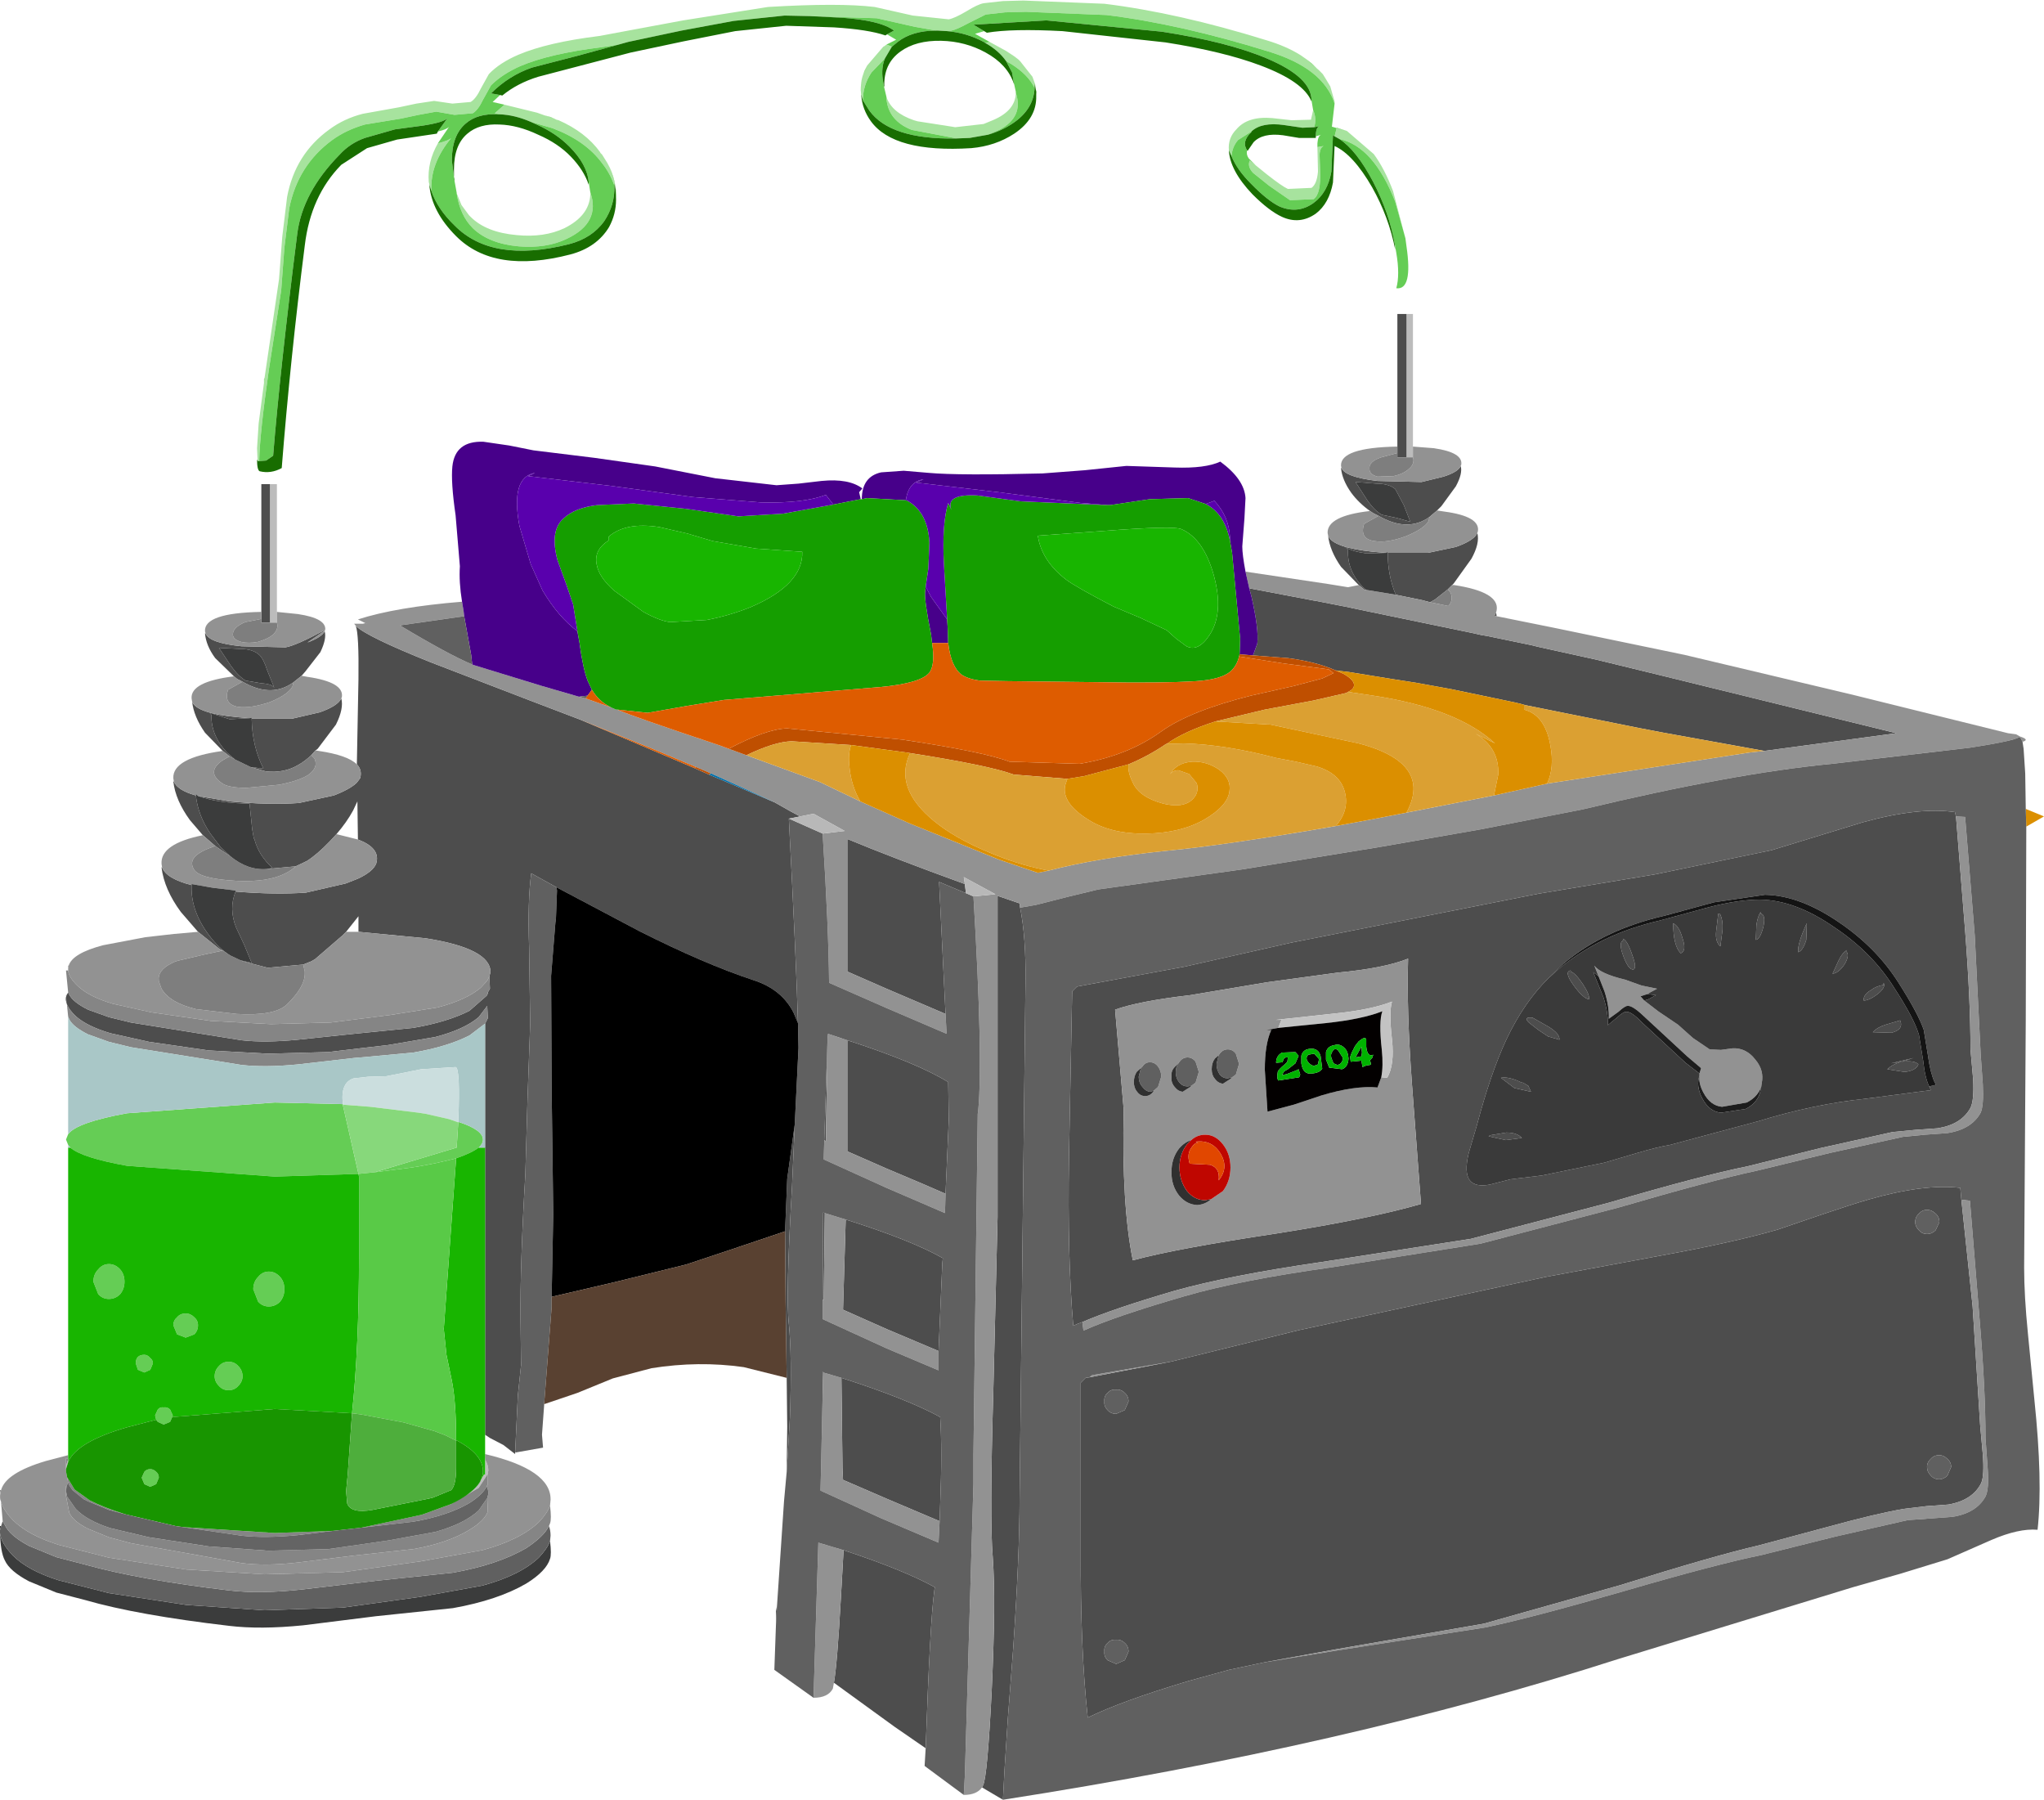 <?xml version="1.0" encoding="UTF-8" standalone="no"?>
<svg xmlns:xlink="http://www.w3.org/1999/xlink" height="167.65px" width="190.45px" xmlns="http://www.w3.org/2000/svg">
  <g transform="matrix(1.0, 0.0, 0.0, 1.0, 95.2, 83.85)">
    <path d="M-70.55 -48.65 L-69.2 -57.85 -68.9 -61.8 -68.45 -65.5 Q-67.7 -69.5 -64.5 -71.8 -63.15 -72.8 -61.4 -73.25 L-58.05 -73.85 -56.4 -74.2 -54.75 -74.45 -53.05 -74.2 -51.35 -74.35 Q-50.85 -74.65 -50.4 -75.6 L-49.65 -76.95 Q-48.65 -78.0 -46.9 -78.75 -44.2 -79.9 -39.35 -80.5 L-31.55 -81.95 -23.65 -83.2 Q-17.0 -83.6 -13.7 -83.2 L-10.15 -82.4 -6.8 -82.05 Q-6.25 -82.15 -5.15 -82.8 -4.1 -83.45 -3.55 -83.55 L-1.75 -83.75 0.15 -83.8 7.7 -83.5 Q14.6 -82.65 22.8 -80.1 24.65 -79.55 26.0 -78.7 L26.5 -78.35 27.0 -77.95 28.05 -76.95 28.3 -76.55 28.75 -75.8 29.15 -74.4 29.15 -74.35 29.15 -74.2 Q28.1 -77.5 23.0 -79.05 14.8 -81.6 7.9 -82.45 L0.4 -82.75 -1.55 -82.7 -3.35 -82.5 -4.95 -81.7 Q-6.05 -81.1 -6.55 -81.0 L-6.95 -80.95 -7.8 -81.0 -7.95 -81.0 -9.95 -81.35 -13.5 -82.15 -19.75 -82.35 -22.1 -82.4 -26.85 -81.9 -31.7 -81.0 -36.65 -79.95 -37.55 -79.7 -39.15 -79.45 Q-44.0 -78.85 -46.7 -77.7 -48.4 -76.95 -49.45 -75.9 L-50.2 -74.55 Q-50.65 -73.6 -51.15 -73.3 L-52.85 -73.15 -54.55 -73.45 -56.2 -73.15 -57.85 -72.8 -61.2 -72.25 Q-62.95 -71.75 -64.25 -70.8 -67.45 -68.45 -68.25 -64.45 L-68.7 -60.8 -69.0 -56.8 -70.15 -49.4 Q-71.0 -43.45 -71.05 -40.9 L-71.15 -40.9 -71.2 -40.95 -71.25 -42.1 -71.1 -44.4 -70.6 -48.2 -70.55 -48.65 M-3.0 -79.95 L-1.45 -79.1 -0.3 -78.3 -0.15 -78.15 1.0 -76.7 1.25 -76.0 1.35 -75.3 1.2 -76.05 1.2 -75.85 1.2 -75.65 Q0.6 -76.9 -1.0 -77.9 L-1.45 -78.15 Q-2.15 -79.15 -3.4 -79.85 L-3.0 -79.95 M-14.4 -77.75 L-12.9 -79.5 -12.8 -79.55 -12.6 -79.7 -12.1 -79.5 -12.75 -78.4 -14.0 -77.1 Q-14.8 -75.9 -14.8 -74.5 L-14.95 -75.05 -14.95 -75.1 Q-15.1 -76.2 -14.65 -77.25 L-14.4 -77.75 M-48.2 -74.1 L-45.15 -73.35 -44.45 -73.1 -43.55 -72.8 -43.35 -72.7 -43.15 -72.65 Q-40.65 -71.55 -39.3 -69.7 L-39.25 -69.6 -39.2 -69.55 -39.15 -69.5 -39.1 -69.45 -38.6 -68.65 Q-38.0 -67.45 -37.8 -66.1 L-37.85 -66.25 -37.95 -66.8 -37.95 -66.55 Q-38.35 -67.7 -39.1 -68.65 -40.65 -70.75 -43.7 -71.9 L-45.75 -72.5 Q-47.25 -73.15 -48.65 -73.2 L-49.1 -73.3 -48.2 -74.1 M-55.2 -66.65 L-55.2 -66.7 -55.25 -66.9 Q-55.4 -68.75 -54.4 -70.5 -53.4 -70.75 -53.15 -71.0 -55.15 -68.6 -55.0 -66.05 L-55.2 -66.65 M-3.15 -71.3 L-4.85 -71.0 -6.15 -70.95 -6.3 -71.0 -10.25 -71.75 Q-12.4 -72.6 -12.6 -74.6 L-12.6 -74.8 Q-12.1 -73.35 -10.05 -72.65 L-9.7 -72.55 -6.5 -72.05 -6.2 -72.0 -3.55 -72.3 -2.7 -72.65 Q-0.55 -73.55 -0.55 -75.25 L-0.55 -75.2 Q0.2 -72.95 -2.1 -71.75 L-3.15 -71.3 M19.55 -69.3 L19.3 -69.85 Q19.2 -71.0 20.0 -71.8 21.05 -73.05 23.35 -72.85 L25.15 -72.65 26.95 -72.7 27.15 -73.6 Q27.5 -72.8 27.25 -72.0 L26.15 -71.95 24.45 -72.2 Q22.35 -72.5 21.4 -71.6 L20.15 -70.8 Q19.6 -70.15 19.55 -69.3 M29.6 -70.9 L29.15 -71.15 29.35 -71.95 30.3 -71.65 32.8 -69.5 Q33.8 -68.15 34.6 -66.05 L35.75 -61.65 34.8 -65.05 Q32.8 -70.2 29.6 -70.9 M27.55 -70.15 L28.15 -70.25 Q27.8 -70.15 27.75 -69.45 L27.8 -68.0 Q27.9 -65.8 27.2 -65.3 L25.0 -65.2 23.05 -66.55 21.55 -67.75 Q21.0 -68.35 21.25 -68.9 L21.8 -68.45 22.85 -67.6 Q24.25 -66.5 24.8 -66.25 L27.0 -66.35 Q27.5 -66.7 27.6 -67.85 L27.6 -68.0 27.55 -70.15 M-40.2 -65.95 Q-39.2 -63.1 -42.4 -61.6 -44.25 -60.7 -46.85 -60.9 -49.65 -61.15 -51.15 -62.6 -52.35 -63.8 -52.65 -65.85 L-52.2 -64.75 -51.5 -63.8 -51.4 -63.7 -51.35 -63.65 Q-49.9 -62.2 -47.05 -61.95 -44.5 -61.7 -42.6 -62.6 -40.3 -63.75 -40.2 -65.7 L-40.2 -65.95" fill="#a7e39e" fill-rule="evenodd" stroke="none"/>
    <path d="M-70.55 -48.65 L-70.6 -48.2 -70.6 -48.55 -70.55 -48.65 M-71.05 -40.9 Q-71.0 -43.45 -70.15 -49.4 L-69.0 -56.8 -68.7 -60.8 -68.25 -64.45 Q-67.45 -68.45 -64.25 -70.8 -62.95 -71.75 -61.2 -72.25 L-57.85 -72.8 -56.2 -73.15 -54.55 -73.45 -52.85 -73.15 -51.15 -73.3 Q-50.65 -73.6 -50.2 -74.55 L-49.45 -75.9 Q-48.4 -76.95 -46.7 -77.7 -44.0 -78.85 -39.15 -79.45 L-37.55 -79.7 -41.4 -78.65 -45.65 -77.55 Q-47.8 -76.8 -49.45 -75.15 L-48.6 -75.0 -49.3 -74.35 -48.2 -74.1 -49.1 -73.3 -48.65 -73.2 -48.8 -73.2 Q-50.7 -73.3 -51.8 -72.35 -53.1 -71.25 -53.1 -68.9 L-52.85 -67.0 -52.65 -65.9 -52.65 -65.95 -52.65 -65.85 Q-52.35 -63.8 -51.15 -62.6 -49.65 -61.15 -46.85 -60.9 -44.25 -60.7 -42.4 -61.6 -39.2 -63.1 -40.2 -65.95 L-40.35 -66.9 Q-40.5 -68.55 -42.15 -70.2 -43.4 -71.45 -45.2 -72.25 L-45.75 -72.5 -43.7 -71.9 Q-40.65 -70.75 -39.1 -68.65 -38.35 -67.7 -37.95 -66.55 -37.9 -64.75 -38.9 -63.25 -40.05 -61.65 -42.2 -61.1 -49.35 -59.3 -52.85 -62.85 -54.45 -64.4 -55.0 -66.05 -55.15 -68.6 -53.15 -71.0 -53.4 -70.75 -54.4 -70.5 L-53.35 -72.05 Q-53.55 -71.8 -54.4 -71.6 L-53.5 -72.85 Q-53.85 -72.45 -55.8 -72.15 L-58.4 -71.8 -61.2 -71.0 Q-62.6 -70.5 -63.55 -69.45 -67.0 -65.95 -67.5 -62.1 -69.1 -49.45 -69.75 -41.4 L-70.4 -40.95 -71.05 -40.9 M-19.75 -82.35 L-13.5 -82.15 -9.95 -81.35 -7.95 -81.0 Q-10.2 -81.0 -11.55 -79.95 L-12.1 -79.5 -12.6 -79.7 -11.7 -80.15 -12.55 -80.65 -11.9 -81.0 Q-13.15 -81.95 -16.8 -82.2 L-19.75 -82.35 M-6.95 -80.95 L-6.55 -81.0 Q-6.05 -81.1 -4.95 -81.7 L-3.35 -82.5 -1.55 -82.7 0.4 -82.75 7.9 -82.45 Q14.8 -81.6 23.0 -79.05 28.1 -77.5 29.15 -74.2 L28.9 -72.05 30.3 -71.65 29.35 -71.95 29.15 -71.15 29.0 -71.25 28.85 -67.85 Q28.5 -65.9 27.2 -64.95 25.75 -63.9 24.05 -64.6 22.9 -65.15 21.35 -66.75 20.05 -68.05 19.55 -69.3 19.6 -70.15 20.15 -70.8 L21.4 -71.6 21.4 -71.55 Q20.45 -70.65 21.0 -69.85 20.9 -69.45 21.15 -69.1 L21.8 -68.45 21.25 -68.9 Q21.0 -68.35 21.55 -67.75 L23.05 -66.55 25.0 -65.2 27.2 -65.3 Q27.9 -65.8 27.8 -68.0 L27.75 -69.45 Q27.8 -70.15 28.15 -70.25 L27.55 -70.15 27.55 -70.5 Q27.6 -71.2 27.9 -71.3 L27.4 -71.15 Q27.4 -72.0 27.75 -72.1 L27.25 -72.0 Q27.5 -72.8 27.15 -73.6 L27.0 -74.5 Q27.0 -76.65 22.85 -78.4 19.2 -79.95 13.05 -80.9 L2.3 -81.95 -4.5 -81.55 -3.5 -80.95 -4.35 -80.7 -3.0 -79.95 -3.4 -79.85 -3.55 -79.95 Q-5.15 -80.8 -6.95 -80.95 M28.05 -76.95 L27.0 -77.95 26.5 -78.35 27.7 -77.3 28.05 -76.95 M-1.45 -79.1 L-0.7 -78.6 -0.3 -78.3 -1.45 -79.1 M1.25 -76.0 L1.35 -75.05 1.35 -75.3 1.25 -76.0 M-14.95 -74.95 Q-15.1 -75.95 -14.75 -77.0 L-14.4 -77.75 -14.65 -77.25 Q-15.1 -76.2 -14.95 -75.1 L-14.95 -75.05 -14.95 -74.95 M-44.45 -73.1 L-43.9 -72.95 -43.55 -72.8 -44.45 -73.1 M-38.6 -68.65 Q-37.7 -67.0 -37.8 -65.25 L-37.85 -66.25 -37.8 -66.1 Q-38.0 -67.45 -38.6 -68.65 M1.2 -75.65 Q1.1 -73.65 -0.85 -72.35 -1.9 -71.65 -3.15 -71.3 L-2.1 -71.75 Q0.2 -72.95 -0.55 -75.2 L-0.55 -75.25 -0.55 -75.3 -0.75 -76.2 -0.9 -77.1 -1.45 -78.15 -1.0 -77.9 Q0.6 -76.9 1.2 -75.65 M-6.15 -70.95 Q-12.25 -70.85 -14.2 -73.55 L-14.8 -74.5 Q-14.8 -75.9 -14.0 -77.1 L-12.75 -78.4 Q-13.1 -77.55 -12.95 -76.45 L-12.85 -75.85 -12.8 -75.65 -12.6 -74.8 -12.6 -74.6 Q-12.4 -72.6 -10.25 -71.75 L-6.3 -71.0 -6.15 -70.95 M34.75 -61.15 Q34.25 -64.0 32.75 -66.9 31.2 -69.85 29.6 -70.9 32.8 -70.2 34.8 -65.05 L35.75 -61.65 35.85 -60.9 Q36.45 -56.8 34.9 -57.0 35.25 -58.25 34.9 -60.3 L34.75 -61.15 M-88.85 22.8 L-89.05 22.3 -88.85 21.8 Q-88.05 20.7 -83.35 19.85 L-69.6 18.85 -63.25 19.0 -63.25 19.05 -63.25 19.1 -61.8 25.5 -69.6 25.75 -83.35 24.75 Q-87.55 24.0 -88.65 23.05 L-88.85 22.8 M-52.5 20.65 Q-50.2 21.4 -50.2 22.3 -50.2 22.7 -50.6 23.05 -51.25 23.55 -52.7 24.05 L-53.3 24.2 -54.6 24.5 -55.9 24.75 -56.8 24.9 -60.3 25.35 -52.65 23.05 -52.5 20.7 -52.5 20.65 M-68.7 36.25 Q-68.7 36.9 -69.1 37.4 -69.55 37.85 -70.15 37.85 -70.75 37.85 -71.15 37.4 L-71.6 36.25 Q-71.6 35.55 -71.15 35.1 -70.75 34.6 -70.15 34.6 -69.55 34.6 -69.1 35.1 -68.7 35.55 -68.7 36.25 M-77.9 40.75 L-78.7 40.45 -79.05 39.6 Q-79.05 39.15 -78.7 38.85 -78.4 38.5 -77.9 38.5 -77.45 38.5 -77.1 38.85 -76.75 39.15 -76.75 39.6 -76.75 40.1 -77.1 40.45 L-77.9 40.75 M-80.65 48.4 L-80.75 48.0 -80.5 47.45 Q-80.3 47.2 -79.95 47.25 -79.6 47.2 -79.35 47.45 L-79.1 48.0 -79.15 48.15 -79.35 48.6 -79.95 48.85 -80.5 48.6 -80.65 48.4 M-73.9 45.65 Q-74.45 45.65 -74.8 45.25 -75.2 44.85 -75.2 44.35 -75.2 43.8 -74.8 43.4 -74.45 43.0 -73.9 43.0 -73.35 43.0 -73.0 43.4 -72.6 43.8 -72.6 44.35 -72.6 44.85 -73.0 45.25 -73.35 45.65 -73.9 45.65 M-80.65 54.4 L-81.2 54.65 -81.75 54.4 -82.0 53.8 -81.75 53.25 Q-81.55 53.0 -81.2 53.0 -80.9 53.0 -80.65 53.25 -80.4 53.45 -80.4 53.8 L-80.65 54.4 M-86.5 35.55 Q-86.5 34.85 -86.05 34.4 -85.65 33.9 -85.05 33.9 -84.45 33.9 -84.0 34.4 -83.6 34.85 -83.6 35.55 -83.6 36.2 -84.0 36.7 -84.45 37.15 -85.05 37.15 -85.65 37.15 -86.05 36.7 L-86.5 35.55 M-81.75 44.0 L-82.35 43.75 -82.55 43.15 Q-82.55 42.35 -81.75 42.35 -81.45 42.35 -81.2 42.65 -80.95 42.85 -80.95 43.15 L-81.2 43.75 -81.75 44.0" fill="#65cd55" fill-rule="evenodd" stroke="none"/>
    <path d="M-71.2 -40.95 L-71.15 -40.9 -71.05 -40.9 -70.4 -40.95 -69.75 -41.4 Q-69.1 -49.45 -67.5 -62.1 -67.0 -65.95 -63.55 -69.45 -62.6 -70.5 -61.2 -71.0 L-58.4 -71.8 -55.8 -72.15 Q-53.85 -72.45 -53.5 -72.85 L-54.4 -71.6 -54.5 -71.4 -58.2 -70.85 -61.0 -70.05 -63.4 -68.5 Q-66.25 -65.6 -66.8 -61.0 -68.15 -50.4 -68.95 -40.25 -69.95 -39.7 -71.0 -39.95 -71.25 -40.05 -71.25 -41.05 L-71.2 -40.95 M-37.55 -79.7 L-36.65 -79.95 -31.7 -81.0 -26.85 -81.9 -22.1 -82.4 -19.75 -82.35 -16.8 -82.2 Q-13.15 -81.95 -11.9 -81.0 L-12.55 -80.65 -12.7 -80.55 Q-14.3 -81.1 -17.5 -81.3 L-21.95 -81.45 -26.7 -80.95 -31.5 -80.0 -36.45 -78.95 -45.05 -76.7 Q-47.0 -76.1 -48.4 -74.95 L-48.6 -75.0 -49.45 -75.15 Q-47.8 -76.8 -45.65 -77.55 L-41.4 -78.65 -37.55 -79.7 M-7.95 -81.0 L-7.8 -81.0 -6.95 -80.95 Q-5.15 -80.8 -3.55 -79.95 L-3.4 -79.85 Q-2.15 -79.15 -1.45 -78.15 L-0.9 -77.1 -0.75 -76.2 -0.7 -76.0 -0.75 -76.1 Q-1.35 -77.85 -3.35 -78.95 -5.25 -80.0 -7.5 -80.05 -9.85 -80.1 -11.3 -79.05 -12.9 -77.9 -12.8 -75.75 L-12.85 -75.85 -12.95 -76.45 Q-13.1 -77.55 -12.75 -78.4 L-12.1 -79.5 -11.55 -79.95 Q-10.2 -81.0 -7.95 -81.0 M27.0 -74.5 L27.0 -74.4 Q26.25 -76.25 22.25 -77.75 18.8 -79.05 13.4 -79.9 L3.8 -80.95 Q-0.9 -81.2 -3.25 -80.8 L-3.5 -80.95 -4.5 -81.55 2.3 -81.95 13.05 -80.9 Q19.2 -79.95 22.85 -78.4 27.0 -76.65 27.0 -74.5 M1.35 -75.05 L1.35 -74.95 1.35 -74.9 Q1.4 -72.8 -0.7 -71.4 -2.45 -70.25 -4.7 -70.05 -11.9 -69.6 -14.05 -72.55 -14.85 -73.65 -14.95 -74.95 L-14.95 -75.05 -14.8 -74.5 -14.2 -73.55 Q-12.25 -70.85 -6.15 -70.95 L-4.85 -71.0 -3.15 -71.3 Q-1.9 -71.65 -0.85 -72.35 1.1 -73.65 1.2 -75.65 L1.2 -75.85 1.2 -76.05 1.35 -75.3 1.35 -75.05 M-37.8 -65.25 Q-37.8 -63.9 -38.45 -62.7 -39.6 -60.8 -42.05 -60.15 -49.15 -58.3 -52.7 -61.85 -55.0 -64.15 -55.2 -66.65 L-55.0 -66.05 Q-54.45 -64.4 -52.85 -62.85 -49.35 -59.3 -42.2 -61.1 -40.05 -61.65 -38.9 -63.25 -37.9 -64.75 -37.95 -66.55 L-37.95 -66.8 -37.85 -66.25 -37.8 -65.25 M19.3 -69.85 L19.55 -69.3 Q20.05 -68.05 21.35 -66.75 22.9 -65.15 24.05 -64.6 25.75 -63.9 27.2 -64.95 28.5 -65.9 28.85 -67.85 L29.0 -71.25 29.15 -71.15 29.6 -70.9 Q31.2 -69.85 32.75 -66.9 34.25 -64.0 34.75 -61.15 L34.8 -60.6 Q34.2 -63.65 32.65 -66.4 30.9 -69.45 29.15 -70.25 L29.0 -66.85 Q28.65 -64.9 27.4 -63.95 25.9 -62.9 24.25 -63.65 23.05 -64.2 21.5 -65.75 19.4 -67.95 19.3 -69.85 M21.4 -71.6 Q22.35 -72.5 24.45 -72.2 L26.15 -71.95 27.25 -72.0 27.75 -72.1 Q27.4 -72.0 27.4 -71.15 L27.4 -71.0 25.85 -71.0 24.35 -71.25 Q22.45 -71.5 21.6 -70.6 L21.05 -69.8 21.0 -69.85 Q20.45 -70.65 21.4 -71.55 L21.4 -71.6 M-52.85 -67.0 L-53.1 -68.9 Q-53.1 -71.25 -51.8 -72.35 -50.7 -73.3 -48.8 -73.2 L-48.65 -73.2 Q-47.25 -73.15 -45.75 -72.5 L-45.2 -72.25 Q-43.4 -71.45 -42.15 -70.2 -40.5 -68.55 -40.35 -66.9 L-40.35 -66.65 Q-40.8 -68.0 -42.0 -69.25 -43.2 -70.5 -45.05 -71.3 -46.95 -72.2 -48.65 -72.25 -50.55 -72.35 -51.65 -71.4 -52.9 -70.35 -52.9 -68.1 L-52.9 -67.95 -52.9 -67.9 -52.9 -67.4 -52.9 -67.15 -52.85 -67.0" fill="#186d00" fill-rule="evenodd" stroke="none"/>
    <path d="M35.85 -54.6 L36.45 -54.6 36.45 -42.25 36.45 -41.25 35.85 -41.25 35.85 -54.6 M-70.05 -38.75 L-69.4 -38.75 -69.4 -26.85 -69.4 -25.85 -70.05 -25.85 -70.05 -38.75 M-88.85 52.35 L-89.05 53.0 -89.05 52.7 -88.85 52.1 -88.85 52.35 M-53.15 56.25 Q-51.4 55.4 -50.65 54.45 L-50.1 53.5 -50.0 53.5 -50.0 52.1 -49.95 52.2 Q-49.7 52.65 -49.7 53.15 L-49.75 53.3 -49.75 53.45 -50.6 54.75 -53.15 56.25" fill="#bcbcbc" fill-rule="evenodd" stroke="none"/>
    <path d="M40.9 -40.45 Q41.1 -39.75 40.45 -38.55 L39.1 -36.7 38.7 -36.3 38.0 -35.7 37.7 -35.5 Q35.75 -34.35 33.25 -35.8 L32.75 -36.05 32.45 -36.25 Q31.4 -37.0 30.7 -37.95 29.85 -39.15 29.75 -40.25 L29.8 -40.25 Q30.15 -39.4 33.15 -39.05 L37.25 -38.95 39.3 -39.45 Q40.7 -39.9 40.9 -40.45 M42.45 -34.2 Q42.7 -33.25 41.9 -31.8 L40.25 -29.5 40.1 -29.35 39.7 -28.95 38.5 -28.0 38.05 -27.75 37.3 -27.95 34.85 -28.45 Q34.1 -30.25 34.1 -32.35 L37.85 -32.35 40.45 -32.9 Q42.15 -33.5 42.45 -34.2 M44.2 -26.8 L44.25 -26.45 44.05 -26.5 44.2 -26.8 M-1.75 83.8 L-3.7 82.65 -3.6 82.45 Q-3.2 81.65 -2.8 73.7 -2.4 65.25 -2.7 61.2 -3.0 57.75 -2.65 45.85 L-2.25 29.5 -2.25 -0.4 -0.2 0.3 -0.15 0.7 Q0.4 3.45 0.35 7.55 L-0.2 55.65 Q-0.2 61.0 -0.8 69.75 L-1.3 76.3 -1.6 80.95 -1.75 83.8 M-8.95 79.0 L-11.85 77.0 -17.5 72.9 Q-17.2 71.25 -16.85 65.0 L-16.6 60.55 Q-11.0 62.4 -8.1 64.0 L-8.15 64.35 Q-8.55 67.3 -8.95 79.0 M-22.9 67.5 L-22.9 66.25 -22.8 65.7 -22.9 67.5 M-21.9 53.25 L-21.85 49.05 -21.9 44.5 -22.0 37.45 -22.05 30.85 -21.85 25.95 -21.15 20.9 -21.4 26.6 Q-22.0 36.9 -21.7 39.45 -21.4 42.45 -21.6 48.2 L-21.9 53.25 M-47.2 51.4 L-47.2 51.6 -48.3 50.75 -49.55 50.1 -50.0 49.8 -50.0 23.05 -50.0 11.5 -49.75 11.0 -49.8 9.85 -50.6 10.9 Q-51.95 12.05 -54.65 12.75 L-59.05 13.5 -61.65 13.8 -64.6 14.15 -70.2 14.3 -75.75 14.0 -81.3 13.2 -84.9 12.4 Q-87.1 11.75 -88.15 10.8 -89.3 9.7 -89.0 8.85 L-88.85 8.6 -88.75 8.8 Q-88.4 9.5 -87.0 10.2 L-85.05 10.9 -83.0 11.4 -72.7 13.05 Q-70.5 13.3 -67.45 13.0 L-62.2 12.45 -61.7 12.4 -56.7 11.9 Q-53.5 11.35 -51.45 10.3 L-49.85 8.9 -49.75 8.7 -49.75 8.6 -49.55 8.25 -49.6 7.1 -49.5 6.7 Q-49.5 4.5 -55.55 3.55 L-61.8 2.95 -61.8 1.5 -62.95 2.95 -63.3 3.3 -65.85 5.5 -66.2 5.7 -66.95 6.0 -70.25 6.3 -72.55 5.7 -72.8 5.6 -71.75 5.85 -72.45 4.15 -73.2 2.55 Q-73.9 0.8 -73.25 -0.8 -69.6 -0.5 -66.7 -0.7 L-63.0 -1.55 -61.85 -2.0 Q-60.45 -2.65 -60.15 -3.4 L-60.1 -3.6 Q-59.85 -4.9 -61.85 -5.65 L-61.9 -9.2 -62.3 -8.35 Q-62.9 -7.25 -63.85 -6.15 L-64.45 -5.5 Q-65.65 -4.25 -66.6 -3.65 L-67.65 -3.15 -70.35 -2.9 -69.8 -3.0 Q-71.1 -4.15 -71.5 -5.7 L-71.55 -5.75 -71.7 -6.6 -71.95 -9.0 Q-74.75 -9.0 -76.75 -9.7 L-73.8 -9.2 Q-70.15 -8.85 -67.35 -9.05 L-64.1 -9.75 Q-62.55 -10.35 -61.95 -10.95 L-61.65 -11.35 -61.6 -11.55 Q-61.5 -12.2 -61.95 -12.65 L-61.8 -20.6 Q-61.75 -24.8 -62.05 -25.55 -61.05 -24.55 -55.05 -22.15 L-45.95 -18.65 -41.1 -16.8 -31.2 -12.6 -30.5 -12.3 -29.15 -11.7 -23.0 -9.1 -21.5 -8.25 -20.65 -7.8 -21.65 -7.6 -21.7 -7.6 Q-21.0 5.9 -20.85 11.45 L-21.25 10.5 Q-22.35 8.3 -25.0 7.45 -29.55 5.95 -35.6 2.9 L-43.35 -1.2 -45.7 -2.5 Q-46.05 0.0 -45.9 4.45 L-45.8 11.5 -46.05 18.55 -46.25 25.5 Q-46.75 34.0 -46.7 39.1 L-46.65 43.3 -46.95 46.15 -47.2 51.4 M-76.75 2.95 L-78.35 1.1 Q-79.9 -1.0 -80.15 -3.05 L-80.1 -3.05 Q-79.7 -2.0 -77.35 -1.4 L-77.35 -1.25 Q-77.4 1.05 -75.7 3.3 -74.8 4.5 -73.75 5.15 L-74.45 4.7 -74.75 4.55 -76.75 2.95 M-76.3 -6.05 L-77.5 -7.45 Q-78.85 -9.3 -79.05 -11.05 L-79.0 -11.05 Q-78.7 -10.25 -76.95 -9.75 -76.75 -7.9 -75.6 -6.2 L-74.8 -5.15 -74.65 -4.95 -73.75 -4.1 -74.35 -4.5 -75.15 -5.05 -76.3 -6.05 M-74.45 -13.9 L-76.1 -15.6 Q-77.15 -17.1 -77.3 -18.5 -76.9 -17.4 -73.1 -17.05 L-71.95 -16.95 -73.8 -16.85 -75.65 -17.45 -75.5 -17.25 Q-75.55 -15.35 -74.05 -13.75 L-73.3 -13.1 -73.55 -13.25 -73.8 -13.4 -74.45 -13.9 M-73.4 -20.85 L-75.15 -22.55 Q-76.0 -23.7 -76.1 -24.85 L-76.05 -24.85 Q-75.7 -23.95 -72.7 -23.65 L-68.6 -23.55 Q-67.65 -23.7 -64.95 -25.15 L-64.95 -25.1 -66.55 -24.0 Q-65.2 -24.5 -64.95 -25.05 -64.75 -24.35 -65.35 -23.1 L-66.75 -21.3 -67.1 -20.9 -67.85 -20.3 -68.15 -20.1 Q-70.1 -18.9 -72.6 -20.35 L-73.1 -20.6 -73.4 -20.85 M-70.85 -26.85 L-70.85 -38.75 -70.05 -38.75 -70.05 -25.85 -70.85 -25.85 -70.85 -26.2 -70.85 -26.85 M-63.4 -18.8 Q-63.15 -17.85 -63.9 -16.35 L-65.6 -14.1 -65.8 -13.95 -66.2 -13.5 Q-66.85 -12.9 -67.4 -12.6 -68.75 -11.8 -70.45 -12.0 L-71.85 -12.4 -70.65 -12.25 Q-71.7 -14.3 -71.75 -16.9 L-68.0 -16.9 -65.4 -17.5 Q-63.7 -18.1 -63.4 -18.8 M31.4 -29.35 L29.75 -31.05 Q28.7 -32.55 28.55 -33.95 28.95 -32.85 32.75 -32.45 L33.95 -32.35 32.1 -32.3 Q30.7 -32.5 30.15 -32.9 L30.4 -32.65 Q30.3 -30.7 31.8 -29.15 L32.1 -28.9 31.95 -28.9 31.4 -29.35 M35.0 -42.25 L35.0 -54.6 35.85 -54.6 35.85 -41.25 35.0 -41.25 35.0 -41.65 35.0 -42.25 M31.1 -38.95 L32.2 -37.25 Q32.85 -36.3 33.55 -35.9 L34.95 -35.6 36.2 -35.25 35.6 -36.8 34.8 -38.3 Q34.2 -38.8 33.05 -38.8 L31.1 -38.95 M21.55 -22.8 L21.95 -23.9 Q22.1 -25.25 21.4 -28.3 L21.2 -29.05 27.25 -27.9 27.3 -27.9 30.6 -27.25 30.8 -27.2 42.15 -24.85 42.8 -24.7 43.4 -24.6 47.5 -23.75 48.1 -23.6 53.55 -22.4 59.5 -20.95 81.5 -15.55 69.2 -13.9 59.8 -15.6 57.7 -16.0 47.0 -18.15 46.8 -18.2 46.45 -18.3 45.8 -18.45 45.55 -18.5 40.05 -19.65 36.75 -20.25 34.5 -20.6 30.5 -21.25 29.65 -21.35 29.25 -21.4 Q27.45 -22.2 24.8 -22.55 L21.55 -22.8 M5.65 39.3 Q5.2 39.45 4.8 39.65 4.25 33.25 4.4 24.05 L4.7 8.5 5.15 8.05 15.15 6.2 25.15 3.95 48.15 -0.6 59.0 -2.4 69.85 -4.65 78.35 -7.25 Q83.6 -8.7 86.95 -8.2 L87.05 -7.8 87.9 2.85 Q88.4 9.3 88.4 13.9 L88.65 16.7 Q88.75 18.65 88.4 19.35 87.55 20.9 85.35 21.25 L83.25 21.4 81.15 21.6 74.4 23.1 67.6 24.8 Q63.35 25.65 54.65 28.2 L41.85 31.55 28.0 33.7 Q19.35 34.95 14.2 36.4 8.55 38.05 5.65 39.3 M81.85 11.2 Q82.2 12.05 81.05 12.35 L79.3 12.3 Q79.7 11.85 80.5 11.6 L81.85 11.2 M84.55 17.35 L85.2 17.2 85.05 16.95 Q84.65 16.05 84.45 14.55 L84.05 12.1 Q83.55 10.6 81.7 7.7 79.65 4.45 76.2 2.1 72.5 -0.45 69.25 -0.5 L64.5 0.2 59.9 1.45 Q54.2 2.75 50.45 5.95 L49.1 7.25 Q46.8 9.5 45.15 13.0 43.7 16.1 42.4 21.0 L41.65 23.55 Q41.2 25.4 41.75 26.1 42.25 26.75 43.6 26.5 L45.55 26.0 48.45 25.65 54.3 24.45 57.35 23.55 Q59.2 23.0 60.4 22.8 L68.6 20.6 Q73.8 19.0 78.6 18.5 L84.7 17.7 84.6 17.4 84.55 17.35 M81.8 15.1 L82.0 15.05 Q83.2 14.9 83.55 15.3 83.3 15.9 82.25 16.0 L80.65 15.75 Q81.05 15.35 81.8 15.1 M83.1 14.7 L82.0 15.05 81.0 15.2 83.1 14.7 M22.6 71.0 L19.3 71.7 15.5 72.75 Q9.3 74.6 6.15 76.15 5.45 69.7 5.5 60.55 L5.5 44.95 5.95 44.5 6.3 44.45 13.85 43.0 15.9 42.5 25.85 40.05 48.8 35.1 59.6 33.1 Q66.2 31.9 70.4 30.7 L74.5 29.3 Q77.3 28.35 78.85 27.9 84.05 26.4 87.45 26.8 L87.55 27.9 88.6 37.85 89.3 48.9 89.55 51.65 Q89.7 53.6 89.4 54.3 88.6 55.9 86.35 56.3 L84.3 56.45 82.2 56.7 Q79.6 57.15 75.4 58.3 L68.7 60.1 Q64.4 61.1 55.8 63.8 L43.05 67.4 29.2 69.8 22.6 71.0 M86.6 52.8 Q86.6 52.35 86.25 52.05 85.9 51.7 85.5 51.7 85.0 51.7 84.7 52.05 84.35 52.35 84.35 52.8 84.35 53.25 84.7 53.6 85.0 53.95 85.5 53.95 85.9 53.95 86.25 53.6 L86.6 52.8 M85.5 30.0 Q85.5 29.5 85.15 29.2 84.8 28.85 84.35 28.85 83.9 28.85 83.6 29.2 83.25 29.5 83.25 30.0 83.25 30.4 83.6 30.75 83.9 31.1 84.35 31.1 84.8 31.1 85.15 30.75 L85.5 30.0 M76.65 6.0 Q76.1 6.8 75.55 6.85 L76.1 5.65 Q76.45 4.9 76.9 4.65 L76.8 4.75 Q77.2 5.1 76.65 6.0 M79.1 8.4 Q79.6 8.0 80.3 7.9 L80.3 7.7 Q80.55 8.1 79.75 8.75 78.95 9.35 78.45 9.35 78.4 8.8 79.1 8.4 M73.15 2.35 L73.1 3.7 Q72.8 4.7 72.35 4.85 72.25 4.1 73.15 2.15 L73.15 2.35 M68.4 3.7 L68.45 2.35 Q68.55 1.55 68.85 1.1 L68.85 1.25 Q69.35 1.35 69.1 2.5 68.8 3.65 68.4 3.7 M61.4 4.95 Q60.7 4.25 60.7 2.15 L60.85 2.25 Q61.3 2.55 61.6 3.65 61.95 4.75 61.4 4.95 M65.1 4.3 Q64.6 3.9 64.7 2.9 L64.9 1.25 65.05 1.25 Q65.35 1.85 65.3 2.75 L65.1 4.3 M56.85 5.0 Q57.35 6.35 57.0 6.45 56.55 6.55 56.05 5.2 55.55 3.85 56.1 3.75 L56.0 3.6 Q56.4 3.7 56.85 5.0 M51.15 6.65 Q51.6 6.8 52.3 7.85 52.95 8.85 52.85 9.25 52.25 9.1 51.4 7.9 50.5 6.65 51.15 6.55 L51.15 6.65 M47.2 17.3 L47.45 17.85 45.9 17.5 44.65 16.55 Q45.35 16.4 46.6 17.0 L46.7 17.0 47.2 17.3 M47.6 10.95 L49.1 11.8 Q50.15 12.45 50.1 13.0 L49.05 12.7 48.15 12.1 47.25 11.4 Q46.7 10.85 47.6 10.95 M43.65 21.9 L45.15 21.65 Q46.15 21.65 46.6 22.15 L45.1 22.35 43.5 22.0 43.65 21.9 M29.45 6.75 L22.85 7.65 15.7 8.85 Q10.95 9.4 8.7 10.2 L9.5 19.5 Q9.3 28.4 10.35 33.55 14.4 32.45 23.75 31.05 32.6 29.65 37.2 28.3 L36.35 17.0 Q35.85 10.15 36.0 5.45 33.75 6.35 29.45 6.75 M8.8 45.6 Q8.3 45.55 8.0 45.9 7.65 46.2 7.7 46.7 7.65 47.15 8.0 47.5 8.3 47.85 8.8 47.85 L9.6 47.5 9.95 46.7 Q9.95 46.2 9.6 45.9 9.25 45.55 8.8 45.6 M8.8 68.9 Q8.3 68.85 8.0 69.2 7.65 69.5 7.7 70.0 7.65 70.45 8.0 70.8 L8.8 71.15 9.6 70.8 9.95 70.0 Q9.95 69.5 9.6 69.2 9.25 68.85 8.8 68.9 M-69.65 -19.8 L-70.3 -21.4 Q-70.65 -22.5 -71.05 -22.85 -71.65 -23.4 -72.8 -23.4 L-74.8 -23.5 -73.7 -21.85 Q-73.0 -20.85 -72.3 -20.45 L-70.85 -20.2 Q-69.9 -20.15 -69.65 -19.8 M-5.3 -1.5 L-5.2 -0.65 -7.7 -1.7 -7.1 10.6 Q-8.6 9.95 -12.6 8.25 L-16.25 6.65 -16.25 -5.7 Q-12.05 -3.95 -5.3 -1.5 M-16.25 13.05 Q-9.75 15.15 -6.85 16.95 L-6.8 20.5 -7.1 27.35 Q-8.55 26.7 -12.6 25.0 L-16.25 23.4 -16.25 22.45 -16.25 13.05 M-18.4 22.35 L-18.1 13.1 -18.25 22.45 -18.4 22.35 M-16.4 29.75 Q-10.35 31.65 -7.35 33.35 L-7.4 33.8 -7.75 42.0 -12.6 39.95 -16.65 38.15 -16.4 29.75 M-18.55 37.2 L-18.5 29.1 -18.35 29.15 -18.45 37.25 -18.5 37.2 -18.55 37.2 M-18.5 44.0 L-18.55 46.0 -18.55 43.9 -18.5 44.0 M-7.65 57.85 L-12.6 55.75 -16.65 54.0 -16.7 52.95 -16.8 44.5 Q-10.7 46.45 -7.6 48.15 -7.4 51.2 -7.6 56.3 L-7.65 57.85" fill="#4d4d4d" fill-rule="evenodd" stroke="none"/>
    <path d="M36.45 -42.25 L38.4 -42.1 Q41.15 -41.7 40.95 -40.55 L40.9 -40.45 Q40.7 -39.9 39.3 -39.45 L37.25 -38.95 33.15 -39.05 Q30.15 -39.4 29.8 -40.25 L29.75 -40.45 Q29.65 -42.15 34.95 -42.25 L35.0 -42.25 35.0 -41.65 33.5 -41.25 Q32.3 -40.85 32.4 -40.15 32.4 -39.65 33.15 -39.45 L34.65 -39.5 Q35.55 -39.7 36.05 -40.15 36.65 -40.65 36.45 -41.25 L36.45 -42.25 M38.7 -36.3 L39.35 -36.2 Q42.75 -35.75 42.5 -34.35 L42.45 -34.2 Q42.15 -33.5 40.45 -32.9 L37.85 -32.35 34.1 -32.35 34.1 -32.45 33.95 -32.35 32.75 -32.45 Q28.95 -32.85 28.55 -33.95 L28.5 -34.2 Q28.45 -35.8 32.45 -36.25 L32.75 -36.05 33.25 -35.8 31.9 -35.05 Q31.45 -33.65 32.85 -33.45 34.05 -33.25 35.8 -33.9 37.5 -34.6 37.9 -35.3 L38.0 -35.7 38.7 -36.3 M40.1 -29.35 L40.3 -29.35 Q44.55 -28.7 44.25 -27.0 L44.2 -26.8 44.05 -26.5 44.25 -26.45 49.7 -25.35 61.75 -22.85 77.35 -19.15 91.9 -15.55 92.65 -15.45 93.0 -15.25 Q93.95 -14.95 93.25 -14.75 L93.05 -15.15 92.95 -15.2 Q92.55 -14.85 88.35 -14.2 L75.5 -12.7 Q66.2 -11.8 52.25 -8.45 L42.8 -6.6 33.35 -4.95 20.45 -2.85 7.15 -1.0 4.45 -0.35 1.3 0.45 -0.15 0.7 -0.2 0.3 -2.25 -0.4 -2.25 29.5 -2.65 45.85 Q-3.0 57.75 -2.7 61.2 -2.4 65.25 -2.8 73.7 -3.2 81.65 -3.6 82.45 L-3.7 82.65 Q-4.2 83.35 -5.4 83.35 L-5.3 81.55 -4.5 54.35 -4.5 52.75 -4.5 51.7 -4.1 19.9 -4.05 19.55 Q-3.6 14.6 -4.5 -0.35 L-2.45 -0.55 -5.4 -2.15 -5.3 -1.5 Q-12.05 -3.95 -16.25 -5.7 L-16.25 6.65 -12.6 8.25 Q-8.6 9.95 -7.1 10.6 L-7.0 12.45 -12.6 10.05 -17.95 7.7 Q-18.0 2.5 -18.55 -6.2 L-16.5 -6.45 -19.4 -8.05 -20.65 -7.8 -21.5 -8.25 -23.0 -9.1 -28.95 -11.8 -30.35 -12.4 -34.05 -13.95 -41.1 -16.8 -45.95 -18.65 -55.05 -22.15 Q-61.05 -24.55 -62.05 -25.55 L-62.2 -25.75 -61.4 -25.75 -61.0 -25.75 -61.15 -25.8 -61.85 -26.15 Q-58.3 -27.3 -52.15 -27.8 L-52.0 -26.9 -51.95 -26.45 -57.9 -25.6 -57.95 -25.6 Q-53.45 -22.9 -51.2 -21.95 L-50.9 -21.85 -44.7 -19.95 -41.25 -18.95 -40.65 -18.8 -38.25 -17.95 -37.8 -17.75 -37.7 -17.75 Q-36.2 -17.1 -28.1 -14.4 L-27.3 -14.1 -25.65 -13.5 -18.8 -11.0 -15.05 -9.2 -10.45 -7.15 -2.05 -3.75 1.5 -2.55 2.5 -2.75 Q7.15 -3.95 13.5 -4.6 18.85 -5.1 29.25 -6.9 L32.75 -7.55 35.85 -8.15 44.0 -9.75 48.95 -10.85 49.25 -10.9 67.8 -13.75 69.2 -13.9 81.5 -15.55 59.5 -20.95 53.55 -22.4 48.1 -23.6 47.5 -23.75 43.4 -24.6 42.8 -24.7 42.15 -24.85 30.8 -27.2 30.6 -27.25 27.3 -27.9 27.25 -27.9 21.2 -29.05 20.85 -30.6 28.55 -29.45 30.4 -29.15 31.4 -29.35 31.95 -28.9 32.1 -28.9 34.85 -28.45 37.3 -27.95 38.05 -27.75 39.75 -27.4 Q40.25 -27.95 39.95 -28.65 L39.7 -28.95 40.1 -29.35 M-17.5 72.9 L-17.6 73.45 Q-18.05 74.3 -19.4 74.3 L-18.95 59.85 -16.6 60.55 -16.85 65.0 Q-17.2 71.25 -17.5 72.9 M-50.0 51.6 Q-43.85 53.05 -43.9 55.85 L-43.95 56.4 Q-44.2 57.1 -45.0 57.95 -46.75 59.6 -50.25 60.55 L-56.05 61.6 -63.25 62.6 -70.55 62.8 -77.85 62.35 -85.05 61.25 -89.75 60.05 Q-92.6 59.15 -94.0 57.75 -95.5 56.2 -95.1 54.95 -94.65 53.35 -90.95 52.25 L-88.85 51.7 -88.85 52.0 -89.05 52.0 -89.05 52.7 -89.05 53.0 -89.05 53.2 -88.95 53.75 -88.85 54.25 -89.0 54.6 -89.05 54.6 -89.05 55.05 -89.05 55.5 -88.75 57.05 Q-88.4 57.85 -87.0 58.55 L-85.05 59.35 -83.0 59.9 -72.7 61.75 Q-70.5 62.05 -67.45 61.7 L-62.2 61.05 -56.7 60.45 Q-53.5 59.9 -51.45 58.65 -50.05 57.8 -49.75 56.95 L-49.8 55.7 -49.7 55.3 Q-49.7 54.9 -49.85 54.6 L-49.75 54.4 -49.75 53.45 -49.75 53.3 -49.7 53.15 Q-49.7 52.65 -49.95 52.2 L-50.0 51.95 -50.0 51.6 M-88.85 6.55 L-88.85 6.35 -88.8 6.1 Q-88.45 4.95 -85.6 4.2 L-81.65 3.45 -79.0 3.15 -76.75 2.95 -74.75 4.55 -74.45 4.7 -76.1 5.05 -78.45 5.6 Q-78.9 5.7 -79.25 5.9 -80.55 6.55 -80.4 7.55 L-80.15 8.25 Q-79.4 9.55 -76.95 10.15 L-73.15 10.6 Q-69.65 10.8 -68.5 9.75 -66.8 8.1 -66.8 6.85 L-66.8 6.65 -66.95 6.0 -66.2 5.7 -65.85 5.5 -63.3 3.3 -62.95 2.95 -61.8 2.95 -55.55 3.55 Q-49.5 4.5 -49.5 6.7 L-49.6 7.1 -49.8 7.5 -50.4 8.15 Q-51.75 9.3 -54.45 10.0 L-58.85 10.7 -64.4 11.4 -69.95 11.55 -75.55 11.25 -81.1 10.45 -84.7 9.65 Q-86.9 9.0 -87.95 8.0 -88.8 7.2 -88.85 6.55 M-80.1 -3.05 L-80.15 -3.4 Q-80.25 -5.25 -76.3 -6.05 L-75.15 -5.05 -75.4 -4.95 Q-77.85 -4.1 -77.15 -2.9 -76.7 -2.0 -73.2 -1.8 -70.25 -1.65 -68.6 -2.5 -68.0 -2.8 -67.65 -3.15 L-66.6 -3.65 Q-65.65 -4.25 -64.45 -5.5 L-63.85 -6.15 -61.85 -5.65 Q-59.85 -4.9 -60.1 -3.6 L-60.15 -3.4 Q-60.45 -2.65 -61.85 -2.0 L-63.0 -1.55 -66.7 -0.7 Q-69.6 -0.5 -73.25 -0.8 L-73.25 -0.9 -75.35 -1.15 -77.35 -1.5 -77.35 -1.4 Q-79.7 -2.0 -80.1 -3.05 M-79.0 -11.05 L-79.05 -11.35 Q-79.15 -13.25 -74.45 -13.9 L-73.8 -13.4 -74.5 -13.0 Q-76.05 -11.9 -74.45 -10.85 -73.95 -10.5 -72.35 -10.45 L-69.2 -10.75 Q-67.4 -11.1 -66.5 -11.65 -65.5 -12.35 -65.9 -13.2 L-66.2 -13.5 -65.8 -13.95 -65.5 -13.9 Q-62.8 -13.5 -61.95 -12.65 -61.5 -12.2 -61.6 -11.55 L-61.65 -11.35 -61.95 -10.95 Q-62.55 -10.35 -64.1 -9.75 L-67.35 -9.05 Q-70.15 -8.85 -73.8 -9.2 L-76.75 -9.7 -76.95 -9.9 -76.95 -9.75 Q-78.7 -10.25 -79.0 -11.05 M-77.3 -18.5 L-77.35 -18.8 Q-77.45 -20.35 -73.4 -20.85 L-73.1 -20.6 -72.6 -20.35 -73.95 -19.6 Q-74.4 -18.25 -73.0 -18.0 -71.85 -17.85 -70.05 -18.45 -68.35 -19.15 -67.95 -19.9 L-67.85 -20.3 -67.1 -20.9 -66.55 -20.8 Q-63.1 -20.3 -63.35 -18.9 L-63.4 -18.8 Q-63.7 -18.1 -65.4 -17.5 L-68.0 -16.9 -71.75 -16.9 -71.75 -17.0 -71.95 -16.95 -73.1 -17.05 Q-76.9 -17.4 -77.3 -18.5 M-76.05 -24.85 L-76.1 -25.05 Q-76.2 -26.75 -70.9 -26.85 L-70.85 -26.85 -70.85 -26.2 -72.35 -25.9 Q-73.55 -25.4 -73.5 -24.7 -73.45 -24.25 -72.7 -24.05 -72.05 -23.9 -71.2 -24.05 -70.3 -24.3 -69.8 -24.7 -69.2 -25.25 -69.4 -25.85 L-69.4 -26.85 -67.45 -26.65 Q-64.75 -26.25 -64.9 -25.15 L-64.95 -25.05 Q-65.2 -24.5 -66.55 -24.0 L-64.95 -25.1 -64.9 -25.15 -64.95 -25.15 Q-67.65 -23.7 -68.6 -23.55 L-72.7 -23.65 Q-75.7 -23.95 -76.05 -24.85 M87.05 -7.8 L87.9 -7.75 88.8 3.3 89.35 14.35 89.55 17.15 Q89.65 19.1 89.35 19.8 88.5 21.35 86.25 21.7 L84.15 21.85 82.1 22.05 75.3 23.55 68.5 25.2 Q64.3 26.1 55.55 28.65 L42.75 32.0 28.9 34.2 Q20.3 35.4 15.15 36.9 8.75 38.75 5.75 40.1 L5.65 39.3 Q8.55 38.05 14.2 36.4 19.35 34.95 28.0 33.7 L41.85 31.55 54.65 28.2 Q63.35 25.65 67.6 24.8 L74.4 23.1 81.15 21.6 83.25 21.4 85.35 21.25 Q87.55 20.9 88.4 19.35 88.75 18.65 88.65 16.7 L88.4 13.9 Q88.4 9.3 87.9 2.85 L87.05 -7.8 M87.55 27.9 L88.35 28.0 89.25 39.05 Q89.8 45.55 89.8 50.1 L90.0 52.9 Q90.15 54.85 89.8 55.55 88.95 57.1 86.7 57.45 L84.65 57.6 82.55 57.75 75.75 59.3 68.95 61.0 Q64.75 61.85 56.0 64.4 47.5 66.85 43.2 67.75 L29.35 69.9 22.6 71.0 29.2 69.8 43.05 67.4 55.8 63.8 Q64.4 61.1 68.7 60.1 L75.4 58.3 Q79.6 57.15 82.2 56.7 L84.3 56.45 86.35 56.3 Q88.6 55.9 89.4 54.3 89.7 53.6 89.55 51.65 L89.3 48.9 88.6 37.85 87.55 27.9 M6.3 44.45 L6.55 44.25 13.85 43.0 6.3 44.45 M58.0 9.35 L59.3 10.35 61.15 11.6 62.55 12.85 64.1 13.9 65.15 13.95 66.25 13.8 Q67.5 13.75 68.35 14.85 69.2 15.85 68.95 17.05 L68.9 17.4 Q68.55 18.35 67.55 18.85 L65.25 19.25 Q64.15 19.15 63.5 17.9 63.05 17.05 63.15 16.35 L63.15 16.15 63.3 15.65 62.0 14.55 57.95 10.8 Q56.9 9.8 56.45 9.85 56.2 9.85 55.6 10.4 L54.7 11.05 Q54.75 9.9 54.3 8.5 L53.75 7.1 53.35 6.1 Q53.9 6.85 56.2 7.4 L57.75 7.95 59.2 8.25 58.45 8.65 58.3 8.75 57.65 8.95 58.0 9.35 M23.9 11.9 L22.8 12.1 23.25 12.1 Q22.65 13.4 22.65 15.8 L22.9 19.7 25.35 19.05 27.9 18.2 Q31.05 17.25 33.15 17.45 L33.5 16.5 34.05 16.55 Q34.75 15.35 34.5 13.0 34.2 10.4 34.5 9.45 32.6 10.2 29.25 10.55 L23.7 11.15 24.2 11.15 23.9 11.9 M29.45 6.75 Q33.75 6.35 36.0 5.45 35.85 10.15 36.35 17.0 L37.2 28.3 Q32.6 29.65 23.75 31.05 14.4 32.45 10.35 33.55 9.3 28.4 9.5 19.5 L8.7 10.2 Q10.95 9.4 15.7 8.85 L22.85 7.65 29.45 6.75 M19.6 16.5 L19.95 16.25 20.25 15.25 19.95 14.3 Q19.65 13.9 19.2 13.9 18.75 13.9 18.45 14.3 L18.35 14.45 18.0 14.75 Q17.7 15.15 17.7 15.75 17.7 16.3 18.0 16.65 18.3 17.05 18.75 17.1 L19.45 16.65 19.6 16.5 M15.8 17.3 L16.2 17.0 16.5 16.0 16.2 15.05 Q15.9 14.65 15.45 14.65 15.0 14.65 14.7 15.05 L14.6 15.2 14.25 15.55 Q13.9 15.9 13.95 16.45 13.9 17.0 14.25 17.4 14.55 17.8 15.0 17.85 L15.7 17.4 15.8 17.3 M12.3 17.75 L12.7 17.4 13.0 16.45 Q13.0 15.9 12.7 15.5 12.4 15.1 11.95 15.1 11.5 15.1 11.25 15.5 L11.1 15.65 10.75 15.95 Q10.45 16.35 10.45 16.95 10.45 17.5 10.75 17.85 11.05 18.25 11.5 18.25 11.95 18.25 12.25 17.85 L12.3 17.75 M17.65 27.85 L18.75 27.1 Q19.45 26.15 19.45 24.9 19.45 23.65 18.75 22.75 18.05 21.85 17.1 21.85 16.35 21.85 15.8 22.35 15.15 22.55 14.65 23.15 13.95 24.05 13.95 25.35 13.95 26.6 14.65 27.5 15.35 28.35 16.35 28.4 17.1 28.35 17.65 27.85 M-18.1 13.1 L-18.1 12.9 -18.05 12.45 -16.25 13.05 -16.25 22.45 -16.25 23.4 -12.6 25.0 Q-8.55 26.7 -7.1 27.35 L-7.15 29.15 -12.6 26.8 -18.45 24.15 -18.4 22.35 -18.25 22.45 -18.1 13.1 M-16.4 29.75 L-16.65 38.15 -12.6 39.95 -7.75 42.0 -7.75 43.8 -12.6 41.75 -18.5 39.05 -18.55 39.0 -18.55 37.2 -18.5 37.2 -18.45 37.25 -18.35 29.15 -16.4 29.75 M-18.5 44.0 L-16.8 44.5 -16.7 52.95 -16.65 54.0 -12.6 55.75 -7.65 57.85 -7.75 59.85 -13.05 57.6 -18.75 55.0 -18.7 52.95 -18.55 46.0 -18.5 44.0" fill="#929292" fill-rule="evenodd" stroke="none"/>
    <path d="M35.85 -41.25 L36.45 -41.25 Q36.65 -40.65 36.05 -40.15 35.55 -39.7 34.65 -39.5 L33.15 -39.45 Q32.4 -39.65 32.4 -40.15 32.3 -40.85 33.5 -41.25 L35.0 -41.65 35.0 -41.25 35.85 -41.25 M33.25 -35.8 Q35.75 -34.35 37.7 -35.5 L38.0 -35.7 37.9 -35.3 Q37.5 -34.6 35.8 -33.9 34.05 -33.25 32.85 -33.45 31.45 -33.65 31.9 -35.05 L33.25 -35.8 M39.7 -28.95 L39.95 -28.65 Q40.25 -27.95 39.75 -27.4 L38.05 -27.75 38.5 -28.0 39.7 -28.95 M-70.85 -26.2 L-70.85 -25.85 -70.05 -25.85 -69.4 -25.85 Q-69.2 -25.25 -69.8 -24.7 -70.3 -24.3 -71.2 -24.05 -72.05 -23.9 -72.7 -24.05 -73.45 -24.25 -73.5 -24.7 -73.55 -25.4 -72.35 -25.9 L-70.85 -26.2 M-67.85 -20.3 L-67.95 -19.9 Q-68.35 -19.15 -70.05 -18.45 -71.85 -17.85 -73.0 -18.0 -74.4 -18.25 -73.95 -19.6 L-72.6 -20.35 Q-70.1 -18.9 -68.15 -20.1 L-67.85 -20.3 M-71.85 -12.4 L-70.45 -12.0 Q-68.75 -11.8 -67.4 -12.6 -66.85 -12.9 -66.2 -13.5 L-65.9 -13.2 Q-65.5 -12.35 -66.5 -11.65 -67.4 -11.1 -69.2 -10.75 L-72.35 -10.45 Q-73.95 -10.5 -74.45 -10.85 -76.05 -11.9 -74.5 -13.0 L-73.8 -13.4 -73.55 -13.25 -73.3 -13.1 -71.85 -12.4 M-73.75 -4.1 Q-72.1 -2.75 -70.35 -2.9 L-67.65 -3.15 Q-68.0 -2.8 -68.6 -2.5 -70.25 -1.65 -73.2 -1.8 -76.7 -2.0 -77.15 -2.9 -77.85 -4.1 -75.4 -4.95 L-75.15 -5.05 -74.35 -4.5 -73.75 -4.1 M-72.8 5.6 L-72.55 5.7 -70.25 6.3 -66.95 6.0 -66.8 6.65 -66.8 6.85 Q-66.8 8.1 -68.5 9.75 -69.65 10.8 -73.15 10.6 L-76.95 10.15 Q-79.4 9.55 -80.15 8.25 L-80.4 7.55 Q-80.55 6.55 -79.25 5.9 -78.9 5.7 -78.45 5.6 L-76.1 5.05 -74.45 4.7 -73.75 5.15 -72.8 5.6" fill="#7e7e7e" fill-rule="evenodd" stroke="none"/>
    <path d="M-43.95 59.7 Q-43.8 60.95 -43.95 61.35 -44.3 62.5 -46.15 63.65 -48.8 65.2 -53.0 65.95 L-60.15 66.7 -66.95 67.55 Q-70.95 67.95 -73.85 67.6 -82.4 66.6 -87.25 65.2 L-89.95 64.5 -92.5 63.45 Q-94.3 62.5 -94.75 61.5 -95.15 60.75 -95.2 58.95 -95.1 59.9 -94.0 61.05 -92.6 62.45 -89.75 63.35 L-85.05 64.55 -77.85 65.65 -70.55 66.15 -63.25 65.9 -56.05 64.9 -50.25 63.85 Q-46.75 62.9 -45.0 61.25 -44.2 60.4 -43.95 59.7 M-95.2 58.7 L-95.2 58.3 -95.1 58.3 -95.2 58.7 M31.1 -38.95 L33.05 -38.8 Q34.2 -38.8 34.8 -38.3 L35.6 -36.8 36.2 -35.25 34.95 -35.6 33.55 -35.9 Q32.85 -36.3 32.2 -37.25 L31.1 -38.95 M33.95 -32.35 L34.1 -32.45 34.1 -32.35 Q34.1 -30.25 34.85 -28.45 L32.1 -28.9 31.8 -29.15 Q30.3 -30.7 30.4 -32.65 L30.15 -32.9 Q30.7 -32.5 32.1 -32.3 L33.95 -32.35 M-69.65 -19.8 Q-69.9 -20.15 -70.85 -20.2 L-72.3 -20.45 Q-73.0 -20.85 -73.7 -21.85 L-74.8 -23.5 -72.8 -23.4 Q-71.65 -23.4 -71.05 -22.85 -70.65 -22.5 -70.3 -21.4 L-69.65 -19.8 M-71.85 -12.4 L-73.3 -13.1 -74.05 -13.75 Q-75.55 -15.35 -75.5 -17.25 L-75.65 -17.45 -73.8 -16.85 -71.95 -16.95 -71.75 -17.0 -71.75 -16.9 Q-71.7 -14.3 -70.65 -12.25 L-71.85 -12.4 M-76.75 -9.7 Q-74.75 -9.0 -71.95 -9.0 L-71.7 -6.6 -71.55 -5.75 -71.5 -5.7 Q-71.1 -4.15 -69.8 -3.0 L-70.35 -2.9 Q-72.1 -2.75 -73.75 -4.1 L-74.65 -4.95 -74.8 -5.15 -75.6 -6.2 Q-76.75 -7.9 -76.95 -9.75 L-76.95 -9.9 -76.75 -9.7 M-73.25 -0.8 Q-73.9 0.8 -73.2 2.55 L-72.45 4.15 -71.75 5.85 -72.8 5.6 -73.75 5.15 Q-74.8 4.5 -75.7 3.3 -77.4 1.05 -77.35 -1.25 L-77.35 -1.4 -77.35 -1.5 -75.35 -1.15 -73.25 -0.9 -73.25 -0.8" fill="#3b3c3c" fill-rule="evenodd" stroke="none"/>
    <path d="M-52.15 -27.8 Q-52.45 -29.65 -52.35 -31.1 L-52.75 -35.85 Q-53.2 -38.95 -53.05 -40.4 -52.8 -42.8 -50.15 -42.7 L-47.75 -42.35 -45.5 -41.9 -39.8 -41.2 -34.15 -40.4 -28.55 -39.3 -22.85 -38.65 -20.8 -38.8 -18.65 -39.05 Q-16.1 -39.3 -14.85 -38.35 L-15.15 -38.0 -15.0 -37.35 -17.55 -36.85 -18.25 -37.75 Q-20.35 -36.95 -24.3 -37.05 L-30.65 -37.55 -38.35 -38.6 -46.0 -39.5 -45.35 -39.8 Q-47.65 -39.4 -46.8 -34.85 L-45.75 -31.3 -44.65 -28.85 Q-43.2 -26.4 -41.4 -25.05 L-41.2 -23.95 Q-40.9 -21.65 -40.45 -20.45 L-40.05 -19.6 -40.45 -19.05 -41.25 -18.95 -44.7 -19.95 -50.9 -21.85 -51.2 -21.95 -51.3 -22.85 -51.95 -26.45 -52.0 -26.9 -52.15 -27.8 M-14.9 -37.35 Q-14.9 -39.45 -13.1 -39.85 L-11.0 -40.0 -8.65 -39.8 Q-5.85 -39.55 1.95 -39.75 L5.9 -40.05 9.75 -40.45 14.25 -40.3 Q17.1 -40.2 18.5 -40.85 20.75 -39.2 20.85 -37.45 L20.75 -35.55 20.55 -32.95 Q20.55 -32.2 20.85 -30.6 L21.2 -29.05 21.4 -28.3 Q22.1 -25.25 21.95 -23.9 L21.55 -22.8 20.3 -22.9 20.35 -24.35 19.6 -32.35 19.4 -33.5 19.4 -33.85 Q19.3 -35.75 17.95 -37.2 L17.15 -36.9 15.5 -37.45 11.95 -37.35 8.25 -36.8 8.0 -36.8 5.5 -37.0 -2.15 -38.0 -9.85 -38.9 -9.15 -39.2 Q-10.55 -39.0 -10.8 -37.25 L-14.4 -37.45 -14.9 -37.35 M-6.95 -26.15 L-6.9 -25.35 -6.85 -23.95 -8.35 -23.95 -8.45 -24.75 Q-9.1 -28.0 -9.0 -28.75 L-8.95 -29.2 -8.45 -28.25 -6.95 -26.15" fill="#47008a" fill-rule="evenodd" stroke="none"/>
    <path d="M-15.0 -37.35 L-14.9 -37.35 -14.4 -37.45 -10.8 -37.25 -10.65 -37.2 Q-8.75 -36.15 -8.6 -33.3 L-8.7 -30.9 -8.95 -29.2 -9.0 -28.75 Q-9.1 -28.0 -8.45 -24.75 L-8.35 -23.95 Q-8.05 -21.95 -8.6 -21.2 -9.4 -20.2 -13.2 -19.85 L-27.75 -18.65 -31.15 -18.1 -34.85 -17.45 -37.7 -17.75 -37.8 -17.75 -38.25 -17.95 Q-39.4 -18.5 -40.05 -19.6 L-40.45 -20.45 Q-40.9 -21.65 -41.2 -23.95 L-41.4 -25.05 -41.8 -27.55 -42.45 -29.45 -43.25 -31.65 Q-44.0 -34.4 -42.7 -35.55 -41.65 -36.55 -39.55 -36.8 L-36.15 -36.95 -31.25 -36.45 -26.4 -35.75 -22.25 -36.0 -17.55 -36.85 -15.0 -37.35 M8.0 -36.8 L8.25 -36.8 11.95 -37.35 15.5 -37.45 17.15 -36.9 Q18.9 -36.0 19.4 -33.5 L19.6 -32.35 20.35 -24.35 20.3 -22.9 20.25 -22.7 Q20.05 -21.85 19.45 -21.3 18.55 -20.55 16.25 -20.4 13.0 -20.2 7.4 -20.3 L-1.35 -20.4 -3.9 -20.45 Q-5.0 -20.6 -5.6 -21.0 -6.6 -21.75 -6.85 -23.95 L-6.9 -25.35 -6.95 -26.15 -7.25 -31.3 Q-7.45 -35.05 -6.85 -37.0 L-6.55 -36.35 Q-7.15 -37.85 -4.15 -37.7 L-0.1 -37.15 8.0 -36.8 M1.5 -33.95 Q1.85 -31.6 4.15 -29.85 5.0 -29.2 8.55 -27.35 L11.05 -26.3 13.5 -25.15 14.4 -24.35 15.35 -23.65 Q16.45 -23.1 17.5 -24.7 18.85 -26.75 17.9 -30.25 16.95 -33.65 14.9 -34.55 14.2 -34.9 7.75 -34.4 L1.5 -33.95 M-31.15 -34.15 L-33.75 -34.75 Q-36.9 -35.25 -38.5 -33.85 L-38.5 -33.5 Q-39.9 -32.6 -39.6 -31.25 -39.4 -30.1 -38.0 -28.85 L-35.25 -26.85 Q-33.7 -26.0 -32.75 -25.9 L-29.35 -26.1 Q-27.25 -26.5 -25.25 -27.3 -20.35 -29.4 -20.45 -32.45 L-24.75 -32.75 -28.8 -33.45 -31.15 -34.15" fill="#159e00" fill-rule="evenodd" stroke="none"/>
    <path d="M17.15 -36.9 L17.95 -37.2 Q19.3 -35.75 19.4 -33.85 L19.4 -33.5 Q18.9 -36.0 17.15 -36.9 M-10.8 -37.25 Q-10.55 -39.0 -9.15 -39.2 L-9.85 -38.9 -2.15 -38.0 5.5 -37.0 8.0 -36.8 -0.1 -37.15 -4.15 -37.7 Q-7.15 -37.85 -6.55 -36.35 L-6.85 -37.0 Q-7.45 -35.05 -7.25 -31.3 L-6.95 -26.15 -8.45 -28.25 -8.95 -29.2 -8.7 -30.9 -8.6 -33.3 Q-8.75 -36.15 -10.65 -37.2 L-10.8 -37.25 M-41.4 -25.05 Q-43.2 -26.4 -44.65 -28.85 L-45.75 -31.3 -46.8 -34.85 Q-47.65 -39.4 -45.35 -39.8 L-46.0 -39.5 -38.35 -38.6 -30.65 -37.55 -24.3 -37.05 Q-20.35 -36.95 -18.25 -37.75 L-17.55 -36.85 -22.25 -36.0 -26.4 -35.75 -31.25 -36.45 -36.15 -36.95 -39.55 -36.8 Q-41.65 -36.55 -42.7 -35.55 -44.0 -34.4 -43.25 -31.65 L-42.45 -29.45 -41.8 -27.55 -41.4 -25.05" fill="#5900ad" fill-rule="evenodd" stroke="none"/>
    <path d="M-50.0 49.8 L-50.0 51.6 -50.0 51.95 -50.0 52.1 -50.0 53.5 -50.1 53.5 -50.65 54.45 Q-50.25 53.9 -50.2 53.3 L-50.2 53.2 Q-50.2 51.6 -52.7 50.3 -52.7 46.75 -53.1 44.75 L-53.6 42.35 -53.85 39.95 -52.7 24.05 Q-51.25 23.55 -50.6 23.05 L-50.0 23.05 -50.0 49.8 M-88.85 51.7 L-88.85 23.05 -88.65 23.05 Q-87.55 24.0 -83.35 24.75 L-69.6 25.75 -61.8 25.5 -61.75 25.75 -61.75 33.1 Q-61.75 41.7 -62.4 47.8 L-69.6 47.4 -79.15 48.15 -79.1 48.0 -79.35 47.45 Q-79.6 47.2 -79.95 47.25 -80.3 47.2 -80.5 47.45 L-80.75 48.0 -80.65 48.4 -83.35 49.1 Q-88.05 50.45 -88.85 52.35 L-88.85 52.1 -88.85 52.0 -88.85 51.7 M1.5 -33.95 L7.75 -34.4 Q14.2 -34.9 14.9 -34.55 16.95 -33.65 17.9 -30.25 18.85 -26.75 17.5 -24.7 16.45 -23.1 15.35 -23.65 L14.4 -24.35 13.5 -25.15 11.05 -26.3 8.55 -27.35 Q5.0 -29.2 4.15 -29.85 1.85 -31.6 1.5 -33.95 M-31.15 -34.15 L-28.8 -33.45 -24.75 -32.75 -20.45 -32.45 Q-20.35 -29.4 -25.25 -27.3 -27.25 -26.5 -29.35 -26.1 L-32.75 -25.9 Q-33.7 -26.0 -35.25 -26.85 L-38.0 -28.85 Q-39.4 -30.1 -39.6 -31.25 -39.9 -32.6 -38.5 -33.5 L-38.5 -33.85 Q-36.9 -35.25 -33.75 -34.75 L-31.15 -34.15 M-68.7 36.25 Q-68.7 35.55 -69.1 35.1 -69.55 34.6 -70.15 34.6 -70.75 34.6 -71.15 35.1 -71.6 35.55 -71.6 36.25 L-71.15 37.4 Q-70.75 37.85 -70.15 37.85 -69.55 37.85 -69.1 37.4 -68.7 36.9 -68.7 36.25 M-77.9 40.75 L-77.1 40.45 Q-76.75 40.1 -76.75 39.6 -76.75 39.15 -77.1 38.85 -77.45 38.5 -77.9 38.5 -78.4 38.5 -78.7 38.85 -79.05 39.15 -79.05 39.6 L-78.7 40.45 -77.9 40.75 M-73.9 45.65 Q-73.35 45.65 -73.0 45.25 -72.6 44.85 -72.6 44.35 -72.6 43.8 -73.0 43.4 -73.35 43.0 -73.9 43.0 -74.45 43.0 -74.8 43.4 -75.2 43.8 -75.2 44.35 -75.2 44.85 -74.8 45.25 -74.45 45.65 -73.9 45.65 M-81.75 44.0 L-81.2 43.75 -80.95 43.15 Q-80.95 42.85 -81.2 42.65 -81.45 42.35 -81.75 42.35 -82.55 42.35 -82.55 43.15 L-82.35 43.75 -81.75 44.0 M-86.5 35.55 L-86.05 36.7 Q-85.65 37.15 -85.05 37.15 -84.45 37.15 -84.0 36.7 -83.6 36.2 -83.6 35.55 -83.6 34.85 -84.0 34.4 -84.45 33.9 -85.05 33.9 -85.65 33.9 -86.05 34.4 -86.5 34.85 -86.5 35.55" fill="#18b500" fill-rule="evenodd" stroke="none"/>
    <path d="M-25.65 -13.5 L-27.3 -14.1 Q-23.8 -15.95 -21.85 -16.0 L-11.1 -14.95 Q-3.45 -13.8 -1.15 -12.9 L5.4 -12.7 Q9.9 -13.45 13.05 -15.75 15.75 -17.65 21.35 -19.05 L25.35 -19.95 28.0 -20.65 29.05 -21.15 28.6 -21.5 24.4 -22.05 20.25 -22.7 20.3 -22.9 21.55 -22.8 24.8 -22.55 Q27.45 -22.2 29.25 -21.4 L29.95 -21.1 Q30.85 -20.6 30.95 -20.15 31.05 -19.7 30.4 -19.4 L30.25 -19.3 27.2 -18.6 22.65 -17.75 18.05 -16.65 Q15.1 -15.7 13.5 -14.55 L13.45 -14.55 Q11.85 -13.45 9.95 -12.65 L5.8 -11.55 4.25 -11.3 -0.75 -11.7 Q-3.05 -12.55 -10.4 -13.7 L-10.7 -13.75 -15.9 -14.45 -21.45 -14.8 Q-23.05 -14.75 -25.65 -13.5 M-29.15 -11.7 L-30.5 -12.3 -30.35 -12.4 -28.95 -11.8 -29.15 -11.7" fill="#bf4f00" fill-rule="evenodd" stroke="none"/>
    <path d="M69.2 -13.9 L67.8 -13.75 49.25 -10.9 48.95 -10.85 Q49.65 -12.35 49.25 -14.45 48.75 -17.25 46.8 -17.75 L46.8 -18.2 47.0 -18.15 57.7 -16.0 59.8 -15.6 69.2 -13.9 M44.0 -9.75 L35.85 -8.15 Q36.55 -9.45 36.5 -10.55 36.35 -13.3 31.4 -14.6 L23.2 -16.35 18.05 -16.65 22.65 -17.75 27.2 -18.6 30.25 -19.3 30.4 -19.4 32.75 -19.05 Q40.6 -17.85 44.1 -14.6 L42.3 -15.5 Q44.5 -14.2 44.4 -11.7 L44.0 -9.75 M29.25 -6.9 Q18.85 -5.1 13.5 -4.6 7.15 -3.95 2.5 -2.75 L2.0 -2.85 Q-0.45 -3.35 -3.05 -4.45 -6.2 -5.75 -8.15 -7.35 -11.95 -10.45 -10.4 -13.7 -3.05 -12.55 -0.75 -11.7 L4.25 -11.3 4.05 -10.7 Q3.7 -9.05 6.2 -7.5 8.3 -6.15 11.6 -6.2 14.8 -6.25 17.0 -7.5 19.15 -8.75 19.35 -10.1 19.55 -11.3 18.4 -12.15 17.25 -12.95 15.9 -12.9 14.35 -12.8 13.75 -11.6 14.0 -12.1 14.6 -12.1 L15.6 -11.75 16.3 -10.9 Q16.5 -10.3 16.2 -9.75 15.4 -8.45 13.15 -9.0 10.95 -9.6 10.35 -10.95 9.85 -11.95 9.95 -12.65 11.85 -13.45 13.45 -14.55 L13.5 -14.55 15.1 -14.6 Q18.95 -14.5 23.7 -13.25 L25.55 -12.9 27.5 -12.45 Q29.65 -11.8 30.1 -10.1 30.55 -8.35 29.25 -6.9 M-15.05 -9.2 L-18.8 -11.0 -25.65 -13.5 Q-23.05 -14.75 -21.45 -14.8 L-15.9 -14.45 Q-16.2 -13.6 -16.05 -12.4 -15.9 -10.7 -15.05 -9.2" fill="#dba032" fill-rule="evenodd" stroke="none"/>
    <path d="M93.55 -8.5 L95.25 -7.8 93.6 -6.85 93.55 -8.5 M48.95 -10.85 L44.0 -9.75 44.4 -11.7 Q44.5 -14.2 42.3 -15.5 L44.1 -14.6 Q40.6 -17.85 32.75 -19.05 L30.4 -19.4 Q31.05 -19.7 30.95 -20.15 30.85 -20.6 29.95 -21.1 L29.25 -21.4 29.65 -21.35 30.5 -21.25 34.5 -20.6 36.75 -20.25 40.05 -19.65 45.55 -18.5 45.8 -18.45 46.45 -18.3 46.8 -18.2 46.8 -17.75 Q48.75 -17.25 49.25 -14.45 49.65 -12.35 48.95 -10.85 M35.85 -8.15 L32.75 -7.55 29.25 -6.9 Q30.55 -8.35 30.1 -10.1 29.65 -11.8 27.5 -12.45 L25.55 -12.9 23.7 -13.25 Q18.95 -14.5 15.1 -14.6 L13.5 -14.55 Q15.1 -15.7 18.05 -16.65 L23.2 -16.35 31.4 -14.6 Q36.35 -13.3 36.5 -10.55 36.55 -9.45 35.85 -8.15 M2.5 -2.75 L1.5 -2.55 -2.05 -3.75 -10.45 -7.15 -15.05 -9.2 Q-15.9 -10.7 -16.05 -12.4 -16.2 -13.6 -15.9 -14.45 L-10.7 -13.75 -10.4 -13.7 Q-11.95 -10.45 -8.15 -7.35 -6.2 -5.75 -3.05 -4.45 -0.45 -3.35 2.0 -2.85 L2.5 -2.75 M9.95 -12.65 Q9.85 -11.95 10.35 -10.95 10.95 -9.6 13.15 -9.0 15.4 -8.45 16.2 -9.75 16.5 -10.3 16.3 -10.9 L15.6 -11.75 14.6 -12.1 Q14.0 -12.1 13.75 -11.6 14.35 -12.8 15.9 -12.9 17.25 -12.95 18.4 -12.15 19.55 -11.3 19.35 -10.1 19.15 -8.75 17.0 -7.5 14.8 -6.25 11.6 -6.2 8.3 -6.15 6.2 -7.5 3.7 -9.05 4.05 -10.7 L4.25 -11.3 5.8 -11.55 9.95 -12.65" fill="#db8f00" fill-rule="evenodd" stroke="none"/>
    <path d="M-27.3 -14.1 L-28.1 -14.4 Q-36.2 -17.1 -37.7 -17.75 L-34.85 -17.45 -31.15 -18.1 -27.75 -18.65 -13.2 -19.85 Q-9.4 -20.2 -8.6 -21.2 -8.05 -21.95 -8.35 -23.95 L-6.85 -23.95 Q-6.6 -21.75 -5.6 -21.0 -5.0 -20.6 -3.9 -20.45 L-1.35 -20.4 7.4 -20.3 Q13.0 -20.2 16.25 -20.4 18.55 -20.55 19.45 -21.3 20.05 -21.85 20.25 -22.7 L24.4 -22.05 28.6 -21.5 29.05 -21.15 28.0 -20.65 25.35 -19.95 21.35 -19.05 Q15.75 -17.65 13.05 -15.75 9.9 -13.45 5.4 -12.7 L-1.15 -12.9 Q-3.45 -13.8 -11.1 -14.95 L-21.85 -16.0 Q-23.8 -15.95 -27.3 -14.1 M-38.25 -17.95 L-40.65 -18.8 -40.45 -19.05 -40.05 -19.6 Q-39.4 -18.5 -38.25 -17.95 M-30.5 -12.3 L-31.2 -12.6 -41.1 -16.8 -34.05 -13.95 -30.35 -12.4 -30.5 -12.3" fill="#de5c00" fill-rule="evenodd" stroke="none"/>
    <path d="M93.25 -14.75 L93.35 -14.1 93.5 -11.8 93.55 -8.5 93.6 -6.85 93.55 11.25 93.4 34.25 Q93.4 36.85 93.75 40.35 L94.35 46.5 Q95.15 54.15 94.65 58.65 92.9 58.5 90.35 59.6 L86.25 61.4 81.85 62.75 77.45 64.0 55.55 70.7 Q30.35 78.8 -1.75 83.8 L-1.6 80.95 -1.3 76.3 -0.8 69.75 Q-0.2 61.0 -0.2 55.65 L0.35 7.55 Q0.4 3.45 -0.15 0.7 L1.3 0.45 4.45 -0.35 7.15 -1.0 20.45 -2.85 33.35 -4.95 42.8 -6.6 52.25 -8.45 Q66.2 -11.8 75.5 -12.7 L88.35 -14.2 Q92.55 -14.85 92.95 -15.2 L93.05 -15.15 93.25 -14.75 M-5.4 83.35 L-9.05 80.65 -8.95 79.0 Q-8.55 67.3 -8.15 64.35 L-8.1 64.0 Q-11.0 62.4 -16.6 60.55 L-18.95 59.85 -19.4 74.3 -23.05 71.7 -22.9 67.5 -22.8 65.7 -22.15 56.0 -21.9 53.25 -21.6 48.2 Q-21.4 42.45 -21.7 39.45 -22.0 36.9 -21.4 26.6 L-21.15 20.9 -20.8 13.75 -20.85 11.45 Q-21.0 5.9 -21.7 -7.6 L-21.65 -7.6 -21.7 -7.6 -18.55 -6.2 Q-18.0 2.5 -17.95 7.7 L-12.6 10.05 -7.0 12.45 -7.1 10.6 -7.7 -1.7 -5.2 -0.65 -4.5 -0.35 Q-3.6 14.6 -4.05 19.55 L-4.1 19.9 -4.5 51.7 -4.5 52.75 -4.5 54.35 -5.3 81.55 -5.4 83.35 M-44.5 46.95 L-44.5 47.05 -44.7 49.8 -44.6 51.0 -47.15 51.45 -47.2 51.4 -46.95 46.15 -46.65 43.3 -46.7 39.1 Q-46.75 34.0 -46.25 25.5 L-46.05 18.55 -45.8 11.5 -45.9 4.45 Q-46.05 0.0 -45.7 -2.5 L-43.35 -1.2 -43.3 -0.9 -43.4 1.75 -43.45 2.1 -43.85 7.05 -43.8 17.55 -43.65 29.25 -43.8 36.95 -43.8 37.9 -44.5 46.95 M-44.05 58.3 Q-43.9 58.7 -43.9 59.2 L-43.95 59.7 Q-44.2 60.4 -45.0 61.25 -46.75 62.9 -50.25 63.85 L-56.05 64.9 -63.25 65.9 -70.55 66.15 -77.85 65.65 -85.05 64.55 -89.75 63.35 Q-92.6 62.45 -94.0 61.05 -95.1 59.9 -95.2 58.95 L-95.2 58.7 -95.1 58.3 -94.95 57.85 -94.75 58.2 Q-94.3 59.2 -92.5 60.15 L-89.95 61.2 -87.25 61.9 Q-82.25 63.3 -73.85 64.3 -70.95 64.65 -66.95 64.2 L-60.15 63.4 -53.0 62.65 Q-48.8 61.9 -46.15 60.35 -44.5 59.25 -44.05 58.3 M-61.4 -25.75 L-61.15 -25.8 -61.0 -25.75 -61.4 -25.75 M-40.65 -18.8 L-41.25 -18.95 -40.45 -19.05 -40.65 -18.8 M-51.2 -21.95 Q-53.45 -22.9 -57.95 -25.6 L-57.9 -25.6 -51.95 -26.45 -51.3 -22.85 -51.2 -21.95 M87.05 -7.8 L86.95 -8.2 Q83.6 -8.7 78.35 -7.25 L69.85 -4.65 59.0 -2.4 48.15 -0.6 25.15 3.95 15.15 6.2 5.15 8.05 4.7 8.5 4.4 24.05 Q4.25 33.25 4.8 39.65 5.2 39.45 5.65 39.3 L5.75 40.1 Q8.75 38.75 15.15 36.9 20.3 35.4 28.9 34.2 L42.75 32.0 55.55 28.65 Q64.3 26.1 68.5 25.2 L75.3 23.55 82.1 22.05 84.15 21.85 86.25 21.7 Q88.5 21.35 89.35 19.8 89.65 19.1 89.55 17.15 L89.35 14.35 88.8 3.3 87.9 -7.75 87.05 -7.8 M22.6 71.0 L29.35 69.9 43.2 67.75 Q47.5 66.85 56.0 64.4 64.75 61.85 68.95 61.0 L75.75 59.3 82.55 57.75 84.65 57.6 86.7 57.45 Q88.95 57.1 89.8 55.55 90.15 54.85 90.0 52.9 L89.8 50.1 Q89.8 45.55 89.25 39.05 L88.35 28.0 87.55 27.9 87.45 26.8 Q84.05 26.4 78.85 27.9 77.3 28.35 74.5 29.3 L70.4 30.7 Q66.2 31.9 59.6 33.1 L48.8 35.1 25.85 40.05 15.9 42.5 13.85 43.0 6.55 44.25 6.3 44.45 5.95 44.5 5.5 44.95 5.5 60.55 Q5.45 69.7 6.15 76.15 9.3 74.6 15.5 72.75 L19.3 71.7 22.6 71.0 M85.5 30.0 L85.15 30.75 Q84.8 31.1 84.35 31.1 83.9 31.1 83.6 30.75 83.25 30.4 83.25 30.0 83.25 29.5 83.6 29.2 83.9 28.85 84.35 28.85 84.8 28.85 85.15 29.2 85.5 29.5 85.5 30.0 M86.6 52.8 L86.25 53.6 Q85.9 53.95 85.5 53.95 85.0 53.95 84.7 53.6 84.35 53.25 84.35 52.8 84.35 52.35 84.7 52.05 85.0 51.7 85.5 51.7 85.9 51.7 86.25 52.05 86.6 52.35 86.6 52.8 M18.35 14.45 L18.45 14.3 Q18.75 13.9 19.2 13.9 19.65 13.9 19.95 14.3 L20.25 15.25 19.95 16.25 19.6 16.5 19.2 16.6 Q18.75 16.6 18.45 16.25 18.15 15.8 18.15 15.25 L18.35 14.45 M14.6 15.2 L14.7 15.05 Q15.0 14.65 15.45 14.65 15.9 14.65 16.2 15.05 L16.5 16.0 16.2 17.0 15.8 17.3 15.45 17.35 Q15.0 17.35 14.7 17.0 14.35 16.6 14.35 16.0 14.35 15.55 14.6 15.2 M11.1 15.65 L11.25 15.5 Q11.5 15.1 11.95 15.1 12.4 15.1 12.7 15.5 13.0 15.9 13.0 16.45 L12.7 17.4 12.3 17.75 11.95 17.85 Q11.55 17.8 11.25 17.4 10.9 17.0 10.9 16.45 L11.1 15.65 M8.8 45.6 Q9.25 45.55 9.6 45.9 9.95 46.2 9.95 46.7 L9.6 47.5 8.8 47.85 Q8.3 47.85 8.0 47.5 7.65 47.15 7.7 46.7 7.65 46.2 8.0 45.9 8.3 45.55 8.8 45.6 M8.8 68.9 Q9.25 68.85 9.6 69.2 9.95 69.5 9.95 70.0 L9.6 70.8 8.8 71.15 8.0 70.8 Q7.65 70.45 7.7 70.0 7.65 69.5 8.0 69.2 8.3 68.85 8.8 68.9 M-16.25 13.05 L-18.05 12.45 -18.1 12.9 -18.1 13.1 -18.4 22.35 -18.45 24.15 -12.6 26.8 -7.15 29.15 -7.1 27.35 -6.8 20.5 -6.85 16.95 Q-9.75 15.15 -16.25 13.05 M-7.75 42.0 L-7.4 33.8 -7.35 33.35 Q-10.35 31.65 -16.4 29.75 L-18.35 29.15 -18.5 29.1 -18.55 37.2 -18.55 39.0 -18.5 39.05 -12.6 41.75 -7.75 43.8 -7.75 42.0 M-16.8 44.5 L-18.5 44.0 -18.55 43.9 -18.55 46.0 -18.7 52.95 -18.75 55.0 -13.05 57.6 -7.75 59.85 -7.65 57.85 -7.6 56.3 Q-7.4 51.2 -7.6 48.15 -10.7 46.45 -16.8 44.5" fill="#606060" fill-rule="evenodd" stroke="none"/>
    <path d="M81.85 11.2 L80.5 11.6 Q79.7 11.85 79.3 12.3 L81.05 12.35 Q82.2 12.05 81.85 11.2 M49.1 7.25 L50.0 6.45 Q53.8 3.2 59.45 1.9 L64.05 0.65 Q66.8 -0.05 68.8 -0.05 72.1 0.0 75.75 2.55 79.2 4.85 81.25 8.1 83.15 11.0 83.6 12.55 L84.0 15.0 Q84.15 16.5 84.55 17.35 L84.6 17.4 84.7 17.7 78.6 18.5 Q73.8 19.0 68.6 20.6 L60.4 22.8 Q59.2 23.0 57.35 23.55 L54.3 24.45 48.45 25.65 45.55 26.0 43.6 26.5 Q42.25 26.75 41.75 26.1 41.2 25.4 41.65 23.55 L42.4 21.0 Q43.7 16.1 45.15 13.0 46.8 9.5 49.1 7.25 M83.1 14.7 L81.0 15.2 82.0 15.05 83.1 14.7 M81.8 15.1 Q81.05 15.35 80.65 15.75 L82.25 16.0 Q83.3 15.9 83.55 15.3 83.2 14.9 82.0 15.05 L81.8 15.1 M76.65 6.0 Q77.2 5.1 76.8 4.75 L76.9 4.65 Q76.45 4.9 76.1 5.65 L75.55 6.85 Q76.1 6.8 76.65 6.0 M73.15 2.35 L73.15 2.15 Q72.25 4.1 72.35 4.85 72.8 4.7 73.1 3.7 L73.15 2.35 M79.1 8.4 Q78.4 8.8 78.45 9.35 78.95 9.35 79.75 8.75 80.55 8.1 80.3 7.7 L80.3 7.9 Q79.6 8.0 79.1 8.4 M65.1 4.3 L65.3 2.75 Q65.35 1.85 65.05 1.25 L64.9 1.25 64.7 2.9 Q64.6 3.9 65.1 4.3 M61.4 4.95 Q61.95 4.75 61.6 3.65 61.3 2.55 60.85 2.25 L60.7 2.15 Q60.7 4.25 61.4 4.95 M68.4 3.7 Q68.8 3.65 69.1 2.5 69.35 1.35 68.85 1.25 L68.85 1.1 Q68.55 1.55 68.45 2.35 L68.4 3.7 M68.9 17.4 L68.95 17.05 Q69.2 15.85 68.35 14.85 67.5 13.75 66.25 13.8 L65.15 13.95 64.1 13.9 62.55 12.85 61.15 11.6 59.3 10.35 58.0 9.35 58.35 9.25 59.1 8.85 58.3 8.75 58.45 8.65 59.2 8.25 57.75 7.95 56.2 7.4 Q53.9 6.85 53.35 6.1 L53.75 7.1 53.25 6.7 54.2 9.05 Q54.65 10.45 54.6 11.65 L55.45 10.95 Q56.05 10.4 56.3 10.4 56.8 10.35 57.8 11.4 L61.85 15.15 63.15 16.15 63.15 16.35 Q62.8 17.3 63.4 18.45 64.05 19.7 65.15 19.8 L67.45 19.45 Q68.65 18.85 68.85 17.65 L68.9 17.4 M51.15 6.65 L51.15 6.55 Q50.5 6.65 51.4 7.9 52.25 9.1 52.85 9.25 52.95 8.85 52.3 7.85 51.6 6.8 51.15 6.65 M56.85 5.0 Q56.4 3.7 56.0 3.6 L56.1 3.75 Q55.55 3.85 56.05 5.2 56.55 6.55 57.0 6.45 57.35 6.35 56.85 5.0 M47.6 10.95 Q46.7 10.85 47.25 11.4 L48.15 12.1 49.05 12.7 50.1 13.0 Q50.15 12.45 49.1 11.8 L47.6 10.95 M47.2 17.3 L46.7 17.0 46.6 17.0 Q45.35 16.4 44.65 16.55 L45.9 17.5 47.45 17.85 47.2 17.3 M43.65 21.9 L43.5 22.0 45.1 22.35 46.6 22.15 Q46.15 21.65 45.15 21.65 L43.65 21.9" fill="#3a3a3a" fill-rule="evenodd" stroke="none"/>
    <path d="M49.1 7.25 L50.45 5.95 Q54.2 2.75 59.9 1.45 L64.5 0.2 69.25 -0.5 Q72.5 -0.45 76.2 2.1 79.65 4.45 81.7 7.7 83.55 10.6 84.05 12.1 L84.45 14.55 Q84.65 16.05 85.05 16.95 L85.2 17.2 84.55 17.35 Q84.15 16.5 84.0 15.0 L83.6 12.55 Q83.15 11.0 81.25 8.1 79.2 4.85 75.75 2.55 72.1 0.0 68.8 -0.05 66.8 -0.05 64.05 0.65 L59.45 1.9 Q53.8 3.2 50.0 6.45 L49.1 7.25" fill="#141414" fill-rule="evenodd" stroke="none"/>
    <path d="M68.9 17.4 L68.85 17.65 Q68.65 18.85 67.45 19.45 L65.15 19.8 Q64.05 19.7 63.4 18.45 62.8 17.3 63.15 16.35 63.05 17.05 63.5 17.9 64.15 19.15 65.25 19.25 L67.55 18.85 Q68.55 18.35 68.9 17.4 M63.15 16.15 L61.85 15.15 57.8 11.4 Q56.8 10.35 56.3 10.4 56.05 10.4 55.45 10.95 L54.6 11.65 Q54.65 10.45 54.2 9.05 L53.25 6.7 53.75 7.1 54.3 8.5 Q54.75 9.9 54.7 11.05 L55.6 10.4 Q56.2 9.85 56.45 9.85 56.9 9.8 57.95 10.8 L62.0 14.55 63.3 15.65 63.15 16.15 M58.3 8.75 L59.1 8.85 58.35 9.25 58.0 9.35 57.65 8.95 58.3 8.75" fill="#1d1d1d" fill-rule="evenodd" stroke="none"/>
    <path d="M33.5 16.5 Q33.7 15.45 33.55 13.95 33.25 11.3 33.6 10.35 31.7 11.1 28.35 11.45 L23.9 11.9 24.2 11.15 23.7 11.15 29.25 10.55 Q32.6 10.2 34.5 9.45 34.2 10.4 34.5 13.0 34.75 15.35 34.05 16.55 L33.5 16.5" fill="#c3c3c3" fill-rule="evenodd" stroke="none"/>
    <path d="M23.9 11.9 L28.35 11.45 Q31.7 11.1 33.6 10.35 33.25 11.3 33.55 13.95 33.7 15.45 33.5 16.5 L33.15 17.45 Q31.05 17.25 27.9 18.2 L25.35 19.05 22.9 19.7 22.65 15.8 Q22.65 13.4 23.25 12.1 L22.8 12.1 23.9 11.9 M29.15 13.5 Q28.5 13.6 28.35 14.15 L28.35 14.85 28.65 15.6 29.85 15.75 Q30.4 15.55 30.45 14.75 30.4 14.05 30.05 13.75 29.65 13.35 29.15 13.5 M28.95 14.1 Q29.1 13.75 29.45 13.95 L29.9 14.65 Q29.95 15.05 29.6 15.3 L29.4 15.35 29.05 15.2 28.85 14.7 Q28.75 14.35 28.95 14.1 M25.5 15.2 L25.8 14.5 25.5 14.15 24.25 14.2 Q23.7 14.5 23.7 15.15 L24.3 15.1 24.4 14.8 Q24.55 14.6 24.8 14.65 L24.75 15.05 24.5 15.3 Q23.9 15.8 23.85 16.0 L23.85 16.05 Q23.75 16.55 23.9 16.8 L25.85 16.5 25.95 16.25 25.8 15.75 25.6 15.85 24.7 16.2 24.25 16.3 24.45 15.95 24.8 15.75 25.5 15.2 M26.05 15.2 Q26.2 16.25 27.0 16.15 27.75 16.1 28.0 15.7 L27.85 14.55 Q27.65 13.75 26.85 13.85 26.2 13.9 26.05 14.5 L26.05 15.2 M27.2 15.45 L26.9 15.3 Q26.3 14.8 26.7 14.4 L27.25 14.3 27.7 14.8 27.6 15.3 27.2 15.45 M32.1 13.0 Q32.05 12.75 31.75 12.9 L31.4 13.15 31.05 13.6 30.75 14.2 30.6 14.6 30.65 15.05 31.2 15.0 31.65 14.95 31.75 15.55 32.1 15.4 32.45 15.35 32.55 15.3 32.45 14.9 32.65 14.7 32.75 14.4 Q32.2 14.65 32.1 13.65 L32.1 13.0 M31.65 14.55 L31.1 14.65 31.65 13.65 31.7 14.2 31.65 14.55" fill="#030000" fill-rule="evenodd" stroke="none"/>
    <path d="M28.95 14.1 Q28.75 14.35 28.85 14.7 L29.05 15.2 29.4 15.35 29.6 15.3 Q29.95 15.05 29.9 14.65 L29.45 13.95 Q29.1 13.75 28.95 14.1 M29.15 13.5 Q29.65 13.35 30.05 13.75 30.4 14.05 30.45 14.75 30.4 15.55 29.85 15.75 L28.65 15.6 28.35 14.85 28.35 14.15 Q28.5 13.6 29.15 13.5 M25.5 15.2 L24.8 15.75 24.45 15.95 24.25 16.3 24.7 16.2 25.6 15.85 25.8 15.75 25.95 16.25 25.85 16.5 23.9 16.8 Q23.75 16.55 23.85 16.05 L23.85 16.0 Q23.9 15.8 24.5 15.3 L24.75 15.05 24.8 14.65 Q24.55 14.6 24.4 14.8 L24.3 15.1 23.7 15.15 Q23.7 14.5 24.25 14.2 L25.5 14.15 25.8 14.5 25.5 15.2 M31.65 14.55 L31.7 14.2 31.65 13.65 31.1 14.65 31.65 14.55 M32.1 13.0 L32.1 13.65 Q32.2 14.65 32.75 14.4 L32.65 14.7 32.45 14.9 32.55 15.3 32.45 15.35 32.1 15.4 31.75 15.55 31.65 14.95 31.2 15.0 30.65 15.05 30.6 14.6 30.75 14.2 31.05 13.6 31.4 13.15 31.75 12.9 Q32.05 12.75 32.1 13.0 M27.2 15.45 L27.6 15.3 27.7 14.8 27.25 14.3 26.7 14.4 Q26.3 14.8 26.9 15.3 L27.2 15.45 M26.05 15.2 L26.05 14.5 Q26.2 13.9 26.85 13.85 27.65 13.75 27.85 14.55 L28.0 15.7 Q27.75 16.1 27.0 16.15 26.2 16.25 26.05 15.2" fill="#00b300" fill-rule="evenodd" stroke="none"/>
    <path d="M18.35 14.45 L18.15 15.25 Q18.15 15.8 18.45 16.25 18.75 16.6 19.2 16.6 L19.6 16.5 19.45 16.65 18.75 17.1 Q18.3 17.05 18.0 16.65 17.7 16.3 17.7 15.75 17.7 15.15 18.0 14.75 L18.35 14.45 M15.8 17.3 L15.7 17.4 15.0 17.85 Q14.55 17.8 14.25 17.4 13.9 17.0 13.95 16.45 13.9 15.9 14.25 15.55 L14.6 15.2 Q14.35 15.55 14.35 16.0 14.35 16.6 14.7 17.0 15.0 17.35 15.45 17.35 L15.8 17.3 M11.1 15.65 L10.9 16.45 Q10.9 17.0 11.25 17.4 11.55 17.8 11.95 17.85 L12.3 17.75 12.25 17.85 Q11.95 18.25 11.5 18.25 11.05 18.25 10.75 17.85 10.45 17.5 10.45 16.95 10.45 16.35 10.75 15.95 L11.1 15.65 M15.8 22.35 L15.4 22.75 Q14.7 23.65 14.7 24.9 14.7 26.15 15.4 27.1 16.1 27.95 17.1 27.95 L17.65 27.85 Q17.1 28.35 16.35 28.4 15.35 28.35 14.65 27.5 13.95 26.6 13.95 25.35 13.95 24.05 14.65 23.15 15.15 22.55 15.8 22.35" fill="#303030" fill-rule="evenodd" stroke="none"/>
    <path d="M18.55 23.65 Q17.75 22.3 16.2 22.5 L16.45 22.6 Q16.1 22.6 15.85 23.0 15.35 23.6 15.65 24.55 L17.55 24.65 Q18.5 24.95 18.35 26.1 19.3 24.95 18.55 23.65 M15.8 22.35 Q16.35 21.85 17.1 21.85 18.05 21.85 18.75 22.75 19.45 23.65 19.45 24.9 19.45 26.15 18.75 27.1 L17.65 27.85 17.1 27.95 Q16.1 27.95 15.4 27.1 14.7 26.15 14.7 24.9 14.7 23.65 15.4 22.75 L15.8 22.35" fill="#bf0600" fill-rule="evenodd" stroke="none"/>
    <path d="M18.55 23.65 Q19.3 24.95 18.35 26.1 18.5 24.95 17.55 24.65 L15.65 24.55 Q15.35 23.6 15.85 23.0 16.1 22.6 16.45 22.6 L16.2 22.5 Q17.75 22.3 18.55 23.65" fill="#e14700" fill-rule="evenodd" stroke="none"/>
    <path d="M-43.8 36.95 L-43.65 29.25 -43.8 17.55 -43.85 7.05 -43.45 2.1 -43.4 1.75 -43.3 -0.9 -43.35 -1.2 -35.6 2.9 Q-29.55 5.95 -25.0 7.45 -22.35 8.3 -21.25 10.5 L-20.85 11.45 -20.8 13.75 -21.15 20.9 -21.85 25.95 -22.05 30.85 -26.35 32.3 -31.3 33.95 -38.0 35.6 -43.8 36.95" fill="#000000" fill-rule="evenodd" stroke="none"/>
    <path d="M-21.65 -7.6 L-20.65 -7.8 -19.4 -8.05 -16.5 -6.45 -18.55 -6.2 -21.7 -7.6 -21.65 -7.6 M-5.3 -1.5 L-5.4 -2.15 -2.45 -0.55 -4.5 -0.35 -5.2 -0.65 -5.3 -1.5" fill="#b8b8b8" fill-rule="evenodd" stroke="none"/>
    <path d="M-23.0 -9.1 L-29.15 -11.7 -28.95 -11.8 -23.0 -9.1" fill="#006fa9" fill-rule="evenodd" stroke="none"/>
    <path d="M-21.9 44.5 L-25.9 43.5 Q-30.1 42.9 -34.5 43.6 L-38.1 44.55 -41.4 45.9 -44.5 46.95 -43.8 37.9 -43.8 36.95 -38.0 35.6 -31.3 33.95 -26.35 32.3 -22.05 30.85 -22.0 37.45 -21.9 44.5" fill="#594131" fill-rule="evenodd" stroke="none"/>
    <path d="M-43.95 56.4 Q-43.8 57.65 -43.95 58.05 L-44.05 58.3 Q-44.5 59.25 -46.15 60.35 -48.8 61.9 -53.0 62.65 L-60.15 63.4 -66.95 64.2 Q-70.95 64.65 -73.85 64.3 -82.25 63.3 -87.25 61.9 L-89.95 61.2 -92.5 60.15 Q-94.3 59.2 -94.75 58.2 L-94.95 57.85 -95.2 54.95 -95.1 54.95 Q-95.5 56.2 -94.0 57.75 -92.6 59.15 -89.75 60.05 L-85.05 61.25 -77.85 62.35 -70.55 62.8 -63.25 62.6 -56.05 61.6 -50.25 60.55 Q-46.75 59.6 -45.0 57.95 -44.2 57.1 -43.95 56.4 M-88.85 10.85 L-89.05 8.85 -89.0 8.85 Q-89.3 9.7 -88.15 10.8 -87.1 11.75 -84.9 12.4 L-81.3 13.2 -75.75 14.0 -70.2 14.3 -64.6 14.15 -61.65 13.8 -59.05 13.5 -54.65 12.75 Q-51.95 12.05 -50.6 10.9 L-49.8 9.85 -49.75 11.0 -50.0 11.5 -51.45 12.6 Q-53.5 13.65 -56.7 14.2 L-61.6 14.65 -62.2 14.7 -67.45 15.3 Q-70.5 15.6 -72.7 15.35 L-83.0 13.7 -85.05 13.2 -87.0 12.5 Q-88.4 11.8 -88.75 11.1 L-88.85 10.85 M-88.85 8.6 L-89.05 6.55 -88.85 6.55 Q-88.8 7.2 -87.95 8.0 -86.9 9.0 -84.7 9.65 L-81.1 10.45 -75.55 11.25 -69.95 11.55 -64.4 11.4 -58.85 10.7 -54.45 10.0 Q-51.75 9.3 -50.4 8.15 L-49.8 7.5 -49.6 7.1 -49.55 8.25 -49.75 8.6 -49.75 8.7 -49.85 8.9 -51.45 10.3 Q-53.5 11.35 -56.7 11.9 L-61.7 12.4 -62.2 12.45 -67.45 13.0 Q-70.5 13.3 -72.7 13.05 L-83.0 11.4 -85.05 10.9 -87.0 10.2 Q-88.4 9.5 -88.75 8.8 L-88.85 8.6 M-88.85 6.35 L-88.85 6.1 -88.8 6.1 -88.85 6.35 M-88.95 53.75 L-88.25 54.9 -86.85 55.9 Q-85.6 56.55 -83.55 57.2 L-85.05 56.8 -87.0 56.0 -87.4 55.8 -88.45 54.95 -88.75 54.5 -88.85 54.25 -88.95 53.75 M-78.15 58.4 L-69.6 58.95 -64.15 58.75 -67.45 59.15 Q-70.5 59.45 -72.7 59.2 L-78.15 58.4 M-61.5 58.45 L-55.9 57.25 -53.15 56.25 -50.6 54.75 -49.75 53.45 -49.75 54.4 -49.85 54.6 Q-50.2 55.35 -51.45 56.15 -53.5 57.35 -56.7 57.9 L-61.5 58.45 M-50.0 51.95 L-49.95 52.2 -50.0 52.1 -50.0 51.95 M-49.8 55.7 L-49.75 56.95 Q-50.05 57.8 -51.45 58.65 -53.5 59.9 -56.7 60.45 L-62.2 61.05 -67.45 61.7 Q-70.5 62.05 -72.7 61.75 L-83.0 59.9 -85.05 59.35 -87.0 58.55 Q-88.4 57.85 -88.75 57.05 L-89.05 55.5 -89.05 55.05 -89.05 54.6 -89.0 54.6 -89.05 55.05 -88.95 55.55 -88.15 56.7 Q-87.1 57.8 -84.9 58.5 L-81.3 59.35 -75.75 60.2 -70.2 60.6 -64.6 60.45 -59.05 59.65 -54.65 58.85 Q-51.95 58.1 -50.6 56.85 L-49.8 55.7 M-88.85 52.0 L-88.85 52.1 -89.05 52.7 -89.05 52.0 -88.85 52.0" fill="#858585" fill-rule="evenodd" stroke="none"/>
    <path d="M-88.85 23.05 L-88.85 22.8 -88.65 23.05 -88.85 23.05 M-88.85 21.8 L-88.85 10.85 -88.75 11.1 Q-88.4 11.8 -87.0 12.5 L-85.05 13.2 -83.0 13.7 -72.7 15.35 Q-70.5 15.6 -67.45 15.3 L-62.2 14.7 -61.6 14.65 -56.7 14.2 Q-53.5 13.65 -51.45 12.6 L-50.0 11.5 -50.0 23.05 -50.6 23.05 Q-50.2 22.7 -50.2 22.3 -50.2 21.4 -52.5 20.65 -52.3 15.6 -52.75 15.55 L-55.95 15.75 -59.2 16.4 -60.9 16.45 -62.25 16.6 Q-63.5 17.0 -63.25 19.0 L-69.6 18.85 -83.35 19.85 Q-88.05 20.7 -88.85 21.8" fill="#a9c7c7" fill-rule="evenodd" stroke="none"/>
    <path d="M-63.25 19.0 Q-63.5 17.0 -62.25 16.6 L-60.9 16.45 -59.2 16.4 -55.95 15.75 -52.75 15.55 Q-52.3 15.6 -52.5 20.65 L-52.5 20.7 -53.35 20.4 -55.55 19.9 -56.2 19.8 -60.7 19.25 -63.25 19.05 -63.25 19.0" fill="#cbdede" fill-rule="evenodd" stroke="none"/>
    <path d="M-63.25 19.05 L-60.7 19.25 -56.2 19.8 -55.55 19.9 -53.35 20.4 -52.5 20.7 -52.65 23.05 -60.3 25.35 -60.8 25.4 -61.8 25.5 -63.25 19.1 -63.25 19.05" fill="#87d87b" fill-rule="evenodd" stroke="none"/>
    <path d="M-60.3 25.35 L-56.8 24.9 -55.9 24.75 -54.6 24.5 -53.3 24.2 -52.7 24.05 -53.85 39.95 -53.6 42.35 -53.1 44.75 Q-52.7 46.75 -52.7 50.3 L-52.7 50.35 -53.7 49.85 -54.75 49.45 -57.6 48.65 -61.6 47.9 -62.4 47.8 Q-61.75 41.7 -61.75 33.1 L-61.75 25.75 -61.8 25.5 -60.8 25.4 -60.3 25.35" fill="#59ca47" fill-rule="evenodd" stroke="none"/>
    <path d="M-52.7 50.35 L-52.7 50.3 Q-50.2 51.6 -50.2 53.2 L-50.2 53.3 Q-50.25 53.9 -50.65 54.45 -51.4 55.4 -53.15 56.25 L-55.9 57.25 -61.5 58.45 -64.15 58.75 -69.6 58.95 -78.15 58.4 -78.85 58.3 -83.35 57.25 -83.55 57.2 Q-85.6 56.55 -86.85 55.9 L-88.25 54.9 -88.95 53.75 -89.05 53.2 -89.05 53.0 -88.85 52.35 Q-88.05 50.45 -83.35 49.1 L-80.65 48.4 -80.5 48.6 -79.95 48.85 -79.35 48.6 -79.15 48.15 -69.6 47.4 -62.4 47.8 -62.8 53.5 -62.95 55.05 -62.85 56.2 Q-62.5 57.15 -60.5 56.8 L-55.25 55.75 -54.85 55.65 -53.15 54.95 Q-52.7 54.45 -52.7 52.9 L-52.7 50.35 M-80.65 54.4 L-80.4 53.8 Q-80.4 53.45 -80.65 53.25 -80.9 53.0 -81.2 53.0 -81.55 53.0 -81.75 53.25 L-82.0 53.8 -81.75 54.4 -81.2 54.65 -80.65 54.4" fill="#189500" fill-rule="evenodd" stroke="none"/>
    <path d="M-62.4 47.8 L-61.6 47.9 -57.6 48.65 -54.75 49.45 -53.7 49.85 -52.7 50.35 -52.7 52.9 Q-52.7 54.45 -53.15 54.95 L-54.85 55.65 -55.25 55.75 -60.5 56.8 Q-62.5 57.15 -62.85 56.2 L-62.95 55.05 -62.8 53.5 -62.4 47.8" fill="#4eae3c" fill-rule="evenodd" stroke="none"/>
    <path d="M-83.55 57.2 L-83.35 57.25 -78.85 58.3 -78.15 58.4 -72.7 59.2 Q-70.5 59.45 -67.45 59.15 L-64.15 58.75 -61.5 58.45 -56.7 57.9 Q-53.5 57.35 -51.45 56.15 -50.2 55.35 -49.85 54.6 -49.7 54.9 -49.7 55.3 L-49.8 55.7 -50.6 56.85 Q-51.95 58.1 -54.65 58.85 L-59.05 59.65 -64.6 60.45 -70.2 60.6 -75.75 60.2 -81.3 59.35 -84.9 58.5 Q-87.1 57.8 -88.15 56.7 L-88.95 55.55 -89.05 55.05 -89.0 54.6 -88.85 54.25 -88.75 54.5 -88.45 54.95 -87.4 55.8 -87.0 56.0 -85.05 56.8 -83.55 57.2" fill="#646464" fill-rule="evenodd" stroke="none"/>
  </g>
</svg>
